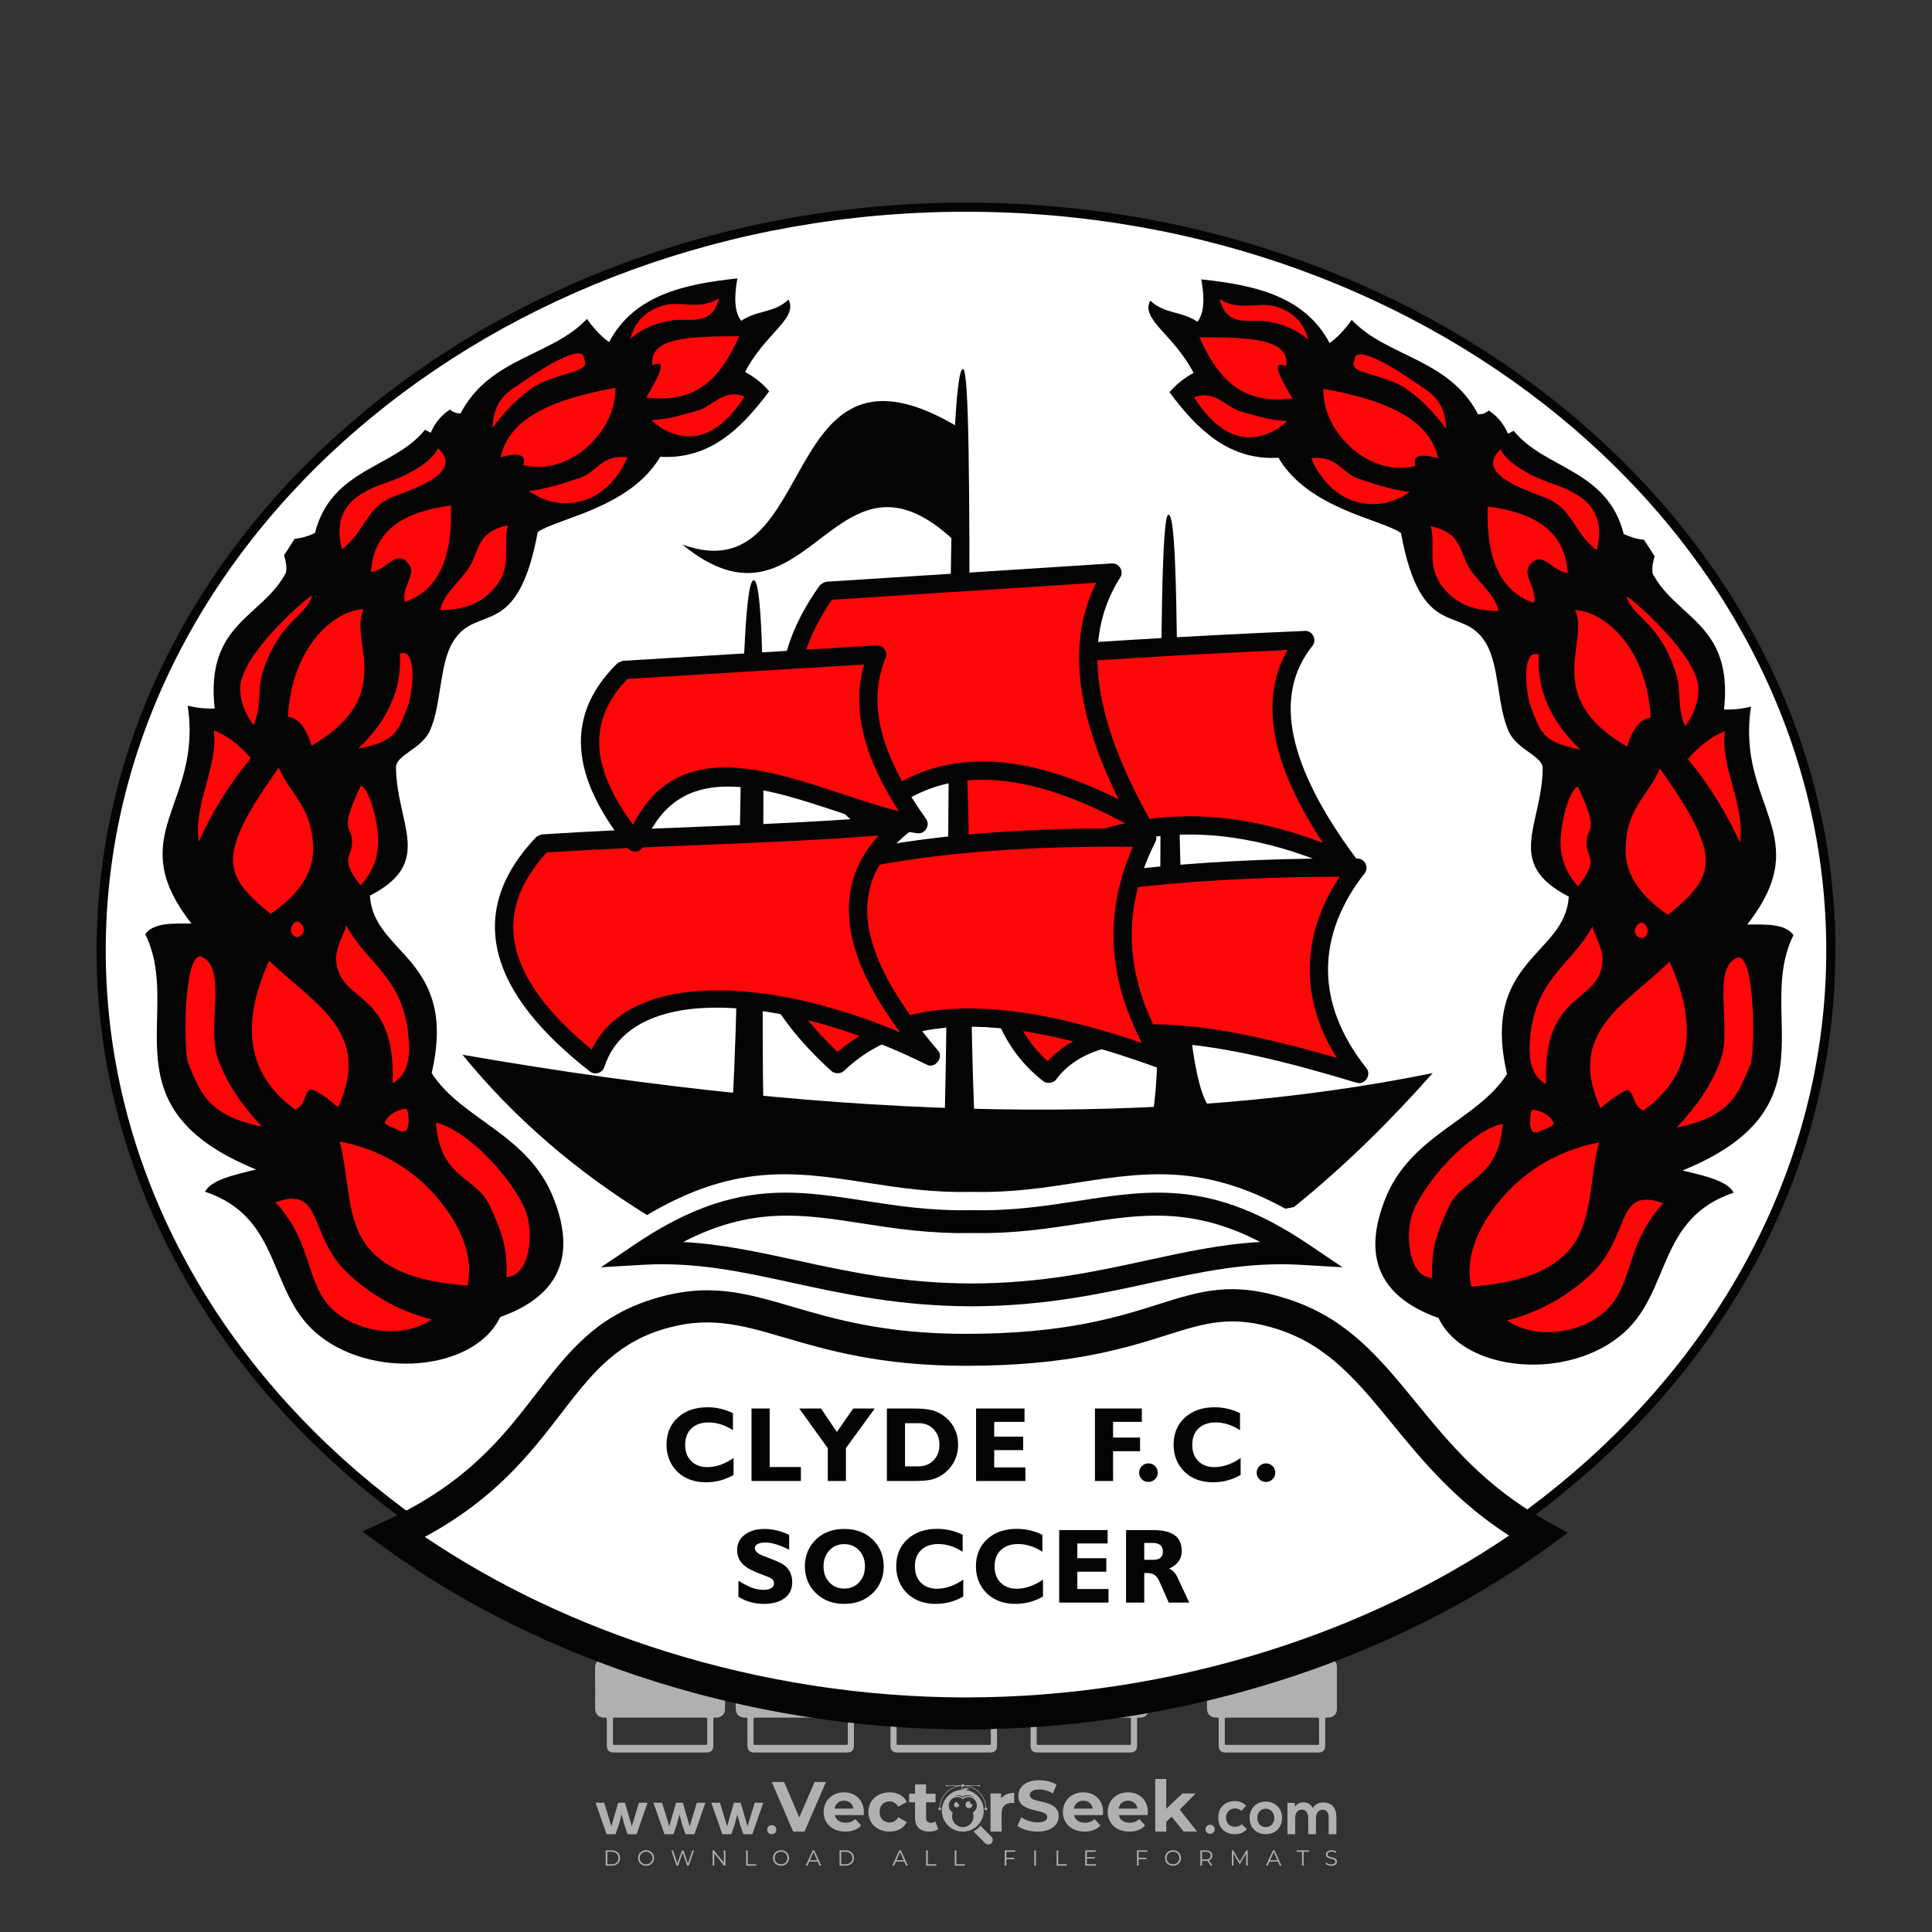 <?xml version="1.0" encoding="iso-8859-1"?>
<!-- Generator: Adobe Illustrator 27.0.0, SVG Export Plug-In . SVG Version: 6.00 Build 0)  -->
<svg version="1.1" id="Layer_1" xmlns="http://www.w3.org/2000/svg" xmlns:xlink="http://www.w3.org/1999/xlink" x="0px" y="0px"
	 viewBox="0 0 500 500" style="enable-background:new 0 0 500 500;" xml:space="preserve">
<rect x="0" y="0" width="500" height="500" fill="#333333" stroke="none"/>
<g id="watermark_1_">
	<g>
		<g id="watermark" style="opacity:0.61;">
			<g>
				<g>
					<g>
						<g>
							<polygon style="fill:#FFFFFF;" points="213.765,461.172 208.204,474.017 205.268,474.017 199.726,461.172 202.938,461.172 
								206.846,470.347 210.81,461.172 							"/>
						</g>
						<g>
							<path style="fill:#FFFFFF;" d="M223.507,469.741h-7.469c0.275,1.23,1.321,1.982,2.826,1.982c1.046,0,1.798-0.312,2.477-0.954
								l1.523,1.651c-0.917,1.046-2.294,1.597-4.074,1.597c-3.413,0-5.634-2.147-5.634-5.083c0-2.954,2.257-5.083,5.267-5.083
								c2.899,0,5.138,1.945,5.138,5.12C223.562,469.191,223.526,469.503,223.507,469.741 M216.002,468.071h4.863
								c-0.202-1.248-1.138-2.055-2.422-2.055C217.139,466.016,216.204,466.805,216.002,468.071"/>
						</g>
						<g>
							<path style="fill:#FFFFFF;" d="M224.735,468.934c0-2.973,2.294-5.083,5.505-5.083c2.074,0,3.707,0.899,4.423,2.514
								l-2.22,1.193c-0.532-0.936-1.321-1.358-2.221-1.358c-1.45,0-2.587,1.009-2.587,2.734c0,1.725,1.138,2.734,2.587,2.734
								c0.899,0,1.688-0.404,2.221-1.358l2.22,1.211c-0.716,1.578-2.349,2.495-4.423,2.495
								C227.029,474.017,224.735,471.907,224.735,468.934"/>
						</g>
						<g>
							<path style="fill:#FFFFFF;" d="M242.828,473.393c-0.587,0.422-1.45,0.624-2.331,0.624c-2.33,0-3.688-1.193-3.688-3.542
								v-4.055h-1.523v-2.202h1.523v-2.404h2.863v2.404h2.459v2.202h-2.459v4.019c0,0.844,0.458,1.303,1.229,1.303
								c0.422,0,0.844-0.128,1.156-0.367L242.828,473.393z"/>
						</g>
					</g>
					<g>
						<path style="fill:#FFFFFF;" d="M262.474,463.997v2.643c-0.238-0.018-0.422-0.037-0.642-0.037
							c-1.578,0-2.624,0.862-2.624,2.753v4.661h-2.863v-9.873h2.734v1.303C259.776,464.493,260.951,463.997,262.474,463.997"/>
					</g>
					<g>
						<path style="fill:#FFFFFF;" d="M263.299,472.53l1.009-2.239c1.083,0.789,2.697,1.339,4.239,1.339
							c1.762,0,2.477-0.587,2.477-1.376c0-2.404-7.469-0.752-7.469-5.524c0-2.184,1.762-4,5.413-4c1.615,0,3.267,0.385,4.459,1.138
							l-0.918,2.257c-1.193-0.679-2.422-1.009-3.56-1.009c-1.761,0-2.44,0.66-2.44,1.468c0,2.367,7.468,0.734,7.468,5.45
							c0,2.147-1.78,3.982-5.45,3.982C266.492,474.017,264.437,473.411,263.299,472.53"/>
					</g>
					<g>
						<path style="fill:#FFFFFF;" d="M285.428,469.741h-7.469c0.275,1.23,1.321,1.982,2.826,1.982c1.046,0,1.798-0.312,2.477-0.954
							l1.523,1.651c-0.918,1.046-2.294,1.597-4.074,1.597c-3.413,0-5.634-2.147-5.634-5.083c0-2.954,2.257-5.083,5.267-5.083
							c2.9,0,5.138,1.945,5.138,5.12C285.484,469.191,285.447,469.503,285.428,469.741 M277.923,468.071h4.863
							c-0.202-1.248-1.138-2.055-2.422-2.055C279.061,466.016,278.125,466.805,277.923,468.071"/>
					</g>
					<g>
						<path style="fill:#FFFFFF;" d="M297.007,469.741h-7.469c0.275,1.23,1.321,1.982,2.826,1.982c1.046,0,1.798-0.312,2.477-0.954
							l1.523,1.651c-0.918,1.046-2.294,1.597-4.074,1.597c-3.413,0-5.634-2.147-5.634-5.083c0-2.954,2.257-5.083,5.267-5.083
							c2.899,0,5.138,1.945,5.138,5.12C297.062,469.191,297.025,469.503,297.007,469.741 M289.501,468.071h4.863
							c-0.202-1.248-1.138-2.055-2.422-2.055C290.639,466.016,289.703,466.805,289.501,468.071"/>
					</g>
					<g>
						<polygon style="fill:#FFFFFF;" points="303.208,470.145 301.831,471.503 301.831,474.017 298.969,474.017 298.969,460.401 
							301.831,460.401 301.831,468.108 306.016,464.144 309.429,464.144 305.318,468.328 309.796,474.017 306.327,474.017 						"/>
					</g>
					<g>
						<path style="fill:#FFFFFF;" d="M256.601,475.359L256.601,475.359l-2.86-2.86c-0.435,0.508-0.953,0.943-1.534,1.284
							c-0.092,0.069-0.186,0.136-0.283,0.199l3.027,3.027c0.456,0.456,1.195,0.456,1.65,0
							C257.057,476.554,257.057,475.815,256.601,475.359"/>
					</g>
					<g>
						<path style="fill:#FFFFFF;" d="M249.984,463.244c0.221-0.173,0.495-0.281,0.797-0.281c0.042,0,0.083,0.002,0.124,0.006
							c-0.214-0.156-0.478-0.249-0.764-0.249c-0.395,0-0.744,0.18-0.981,0.458c-0.051,0-0.1,0.006-0.151,0.008
							c0.039-0.077,0.064-0.162,0.064-0.255c0-0.234-0.143-0.434-0.346-0.519c0.087,0.126,0.138,0.279,0.138,0.445
							c0,0.122-0.031,0.237-0.081,0.341c-2.811,0.201-5.03,2.539-5.03,5.4c0,2.993,2.426,5.42,5.42,5.42
							c2.993,0,5.42-2.426,5.42-5.42C254.595,465.879,252.593,463.635,249.984,463.244 M247.983,464.656
							c0.435,0,0.844,0.112,1.199,0.309c0.374-0.245,0.82-0.387,1.299-0.387c0.711,0,1.348,0.312,1.784,0.806
							c-0.435-0.379-1.004-0.61-1.627-0.61c-0.449,0-0.87,0.12-1.234,0.329c-0.079,0.046-0.156,0.096-0.229,0.15
							c-0.065-0.048-0.133-0.093-0.204-0.134c-0.369-0.219-0.8-0.344-1.26-0.344c-0.3,0-0.588,0.054-0.854,0.152
							C247.196,464.754,247.578,464.656,247.983,464.656 M251.772,469.098c0.115,0.305,0.181,0.634,0.181,0.979
							c0,1.534-1.244,2.777-2.778,2.777c-1.534,0-2.777-1.243-2.777-2.777c0-0.345,0.066-0.674,0.181-0.979
							c-0.62-0.382-1.035-1.064-1.035-1.846c0-1.197,0.971-2.168,2.168-2.168c0.565,0,1.078,0.218,1.463,0.572
							c0.386-0.354,0.899-0.572,1.464-0.572c1.197,0,2.168,0.971,2.168,2.168C252.807,468.034,252.392,468.716,251.772,469.098"/>
					</g>
					<g>
						<path style="fill:#FFFFFF;" d="M251.666,467.061c0,0.497-0.404,0.901-0.901,0.901c-0.497,0-0.901-0.404-0.901-0.901
							s0.404-0.901,0.901-0.901c0.101,0,0.197,0.017,0.287,0.047c-0.03,0.062-0.045,0.132-0.045,0.204
							c0,0.273,0.221,0.494,0.494,0.494c0.05,0,0.099-0.008,0.146-0.022C251.66,466.941,251.666,467,251.666,467.061"/>
					</g>
					<g>
						<path style="fill:#FFFFFF;" d="M248.255,467.061c0,0.376-0.305,0.681-0.681,0.681c-0.376,0-0.681-0.305-0.681-0.681
							s0.305-0.681,0.681-0.681c0.076,0,0.149,0.013,0.217,0.035c-0.023,0.047-0.034,0.1-0.034,0.155
							c0,0.206,0.167,0.374,0.374,0.374c0.038,0,0.075-0.006,0.11-0.017C248.25,466.97,248.255,467.015,248.255,467.061"/>
					</g>
					<g>
						<g>
							<g>
								<rect x="242.908" y="467.83" style="fill:#FFFFFF;" width="0.616" height="0.616"/>
							</g>
							<g>
								<rect x="254.827" y="467.83" style="fill:#FFFFFF;" width="0.616" height="0.616"/>
							</g>
							<g>
								<path style="fill:#FFFFFF;" d="M255.205,468.082h-0.14c0-3.248-2.642-5.89-5.89-5.89c-3.248,0-5.89,2.642-5.89,5.89h-0.14
									c0-1.611,0.627-3.125,1.766-4.264c1.139-1.139,2.653-1.766,4.264-1.766c1.611,0,3.125,0.627,4.264,1.766
									C254.578,464.957,255.205,466.471,255.205,468.082"/>
							</g>
						</g>
						<g>
							<rect x="248.868" y="461.814" style="fill:#FFFFFF;" width="0.616" height="0.616"/>
						</g>
						<g>
							<rect x="244.95" y="462.052" style="fill:#FFFFFF;" width="8.45" height="0.14"/>
						</g>
						<g>
							<path style="fill:#FFFFFF;" d="M245.174,462.15c0,0.108-0.088,0.196-0.196,0.196c-0.108,0-0.196-0.088-0.196-0.196
								c0-0.108,0.088-0.196,0.196-0.196C245.086,461.954,245.174,462.042,245.174,462.15"/>
						</g>
						<g>
							<path style="fill:#FFFFFF;" d="M253.596,462.15c0,0.108-0.088,0.196-0.196,0.196c-0.108,0-0.196-0.088-0.196-0.196
								c0-0.108,0.088-0.196,0.196-0.196C253.509,461.954,253.596,462.042,253.596,462.15"/>
						</g>
					</g>
				</g>
				<g>
					<path style="fill:#FFFFFF;" d="M314.356,473.409c0,1.559-2.364,1.559-2.364,0C311.993,471.851,314.356,471.851,314.356,473.409
						z"/>
				</g>
				<g>
					<g>
						<g>
							<path style="fill:#FFFFFF;" d="M161.739,466.549l1.772,6.088l1.855-6.088h2.215l-2.823,8.14h-2.33l-0.837-2.396l-0.722-2.708
								l-0.722,2.708l-0.837,2.396h-2.33l-2.839-8.14h2.231l1.855,6.088l1.756-6.088H161.739z"/>
						</g>
						<g>
							<path style="fill:#FFFFFF;" d="M176.713,466.549l1.772,6.088l1.855-6.088h2.215l-2.823,8.14h-2.33l-0.837-2.396l-0.722-2.708
								l-0.722,2.708l-0.837,2.396h-2.33l-2.839-8.14h2.231l1.855,6.088l1.756-6.088H176.713z"/>
						</g>
						<g>
							<path style="fill:#FFFFFF;" d="M191.687,466.549l1.772,6.088l1.855-6.088h2.215l-2.823,8.14h-2.33l-0.837-2.396l-0.722-2.708
								l-0.722,2.708l-0.837,2.396h-2.33l-2.839-8.14h2.231l1.855,6.088l1.756-6.088H191.687z"/>
						</g>
					</g>
					<g>
						<path style="fill:#FFFFFF;" d="M200.908,473.52c0,1.559-2.364,1.559-2.364,0C198.545,471.962,200.908,471.962,200.908,473.52z
							"/>
					</g>
					<g>
						<path style="fill:#FFFFFF;" d="M322.71,473.409c-0.935,0.919-1.919,1.28-3.117,1.28c-2.346,0-4.3-1.411-4.3-4.282
							s1.953-4.284,4.3-4.284c1.149,0,2.035,0.329,2.921,1.199l-1.264,1.329c-0.476-0.428-1.066-0.64-1.623-0.64
							c-1.346,0-2.33,0.985-2.33,2.396c0,1.542,1.05,2.362,2.297,2.362c0.64,0,1.28-0.18,1.772-0.672L322.71,473.409z"/>
					</g>
					<g>
						<path style="fill:#FFFFFF;" d="M331.805,470.472c0,2.33-1.591,4.217-4.217,4.217c-2.626,0-4.201-1.887-4.201-4.217
							c0-2.314,1.609-4.217,4.185-4.217C330.149,466.255,331.805,468.158,331.805,470.472z M325.389,470.472
							c0,1.231,0.739,2.38,2.199,2.38c1.46,0,2.199-1.149,2.199-2.38c0-1.215-0.854-2.396-2.199-2.396
							C326.144,468.077,325.389,469.258,325.389,470.472z"/>
					</g>
					<g>
						<path style="fill:#FFFFFF;" d="M338.572,474.689v-4.332c0-1.068-0.559-2.035-1.658-2.035c-1.082,0-1.722,0.967-1.722,2.035
							v4.332h-2.003v-8.107h1.855l0.148,0.985c0.426-0.82,1.362-1.116,2.133-1.116c0.969,0,1.937,0.394,2.396,1.51
							c0.723-1.149,1.658-1.478,2.708-1.478c2.297,0,3.43,1.412,3.43,3.84v4.365h-2.003v-4.365c0-1.066-0.442-1.97-1.526-1.97
							c-1.082,0-1.756,0.935-1.756,2.003v4.332H338.572z"/>
					</g>
				</g>
			</g>
		</g>
		<g style="opacity:0.61;">
			<g>
				<g>
					<path style="fill:#FFFFFF;" d="M345.988,431.299c-0.006-1.224-0.959-2.121-2.189-2.14c-0.924-0.014-0.832,0.12-0.834-0.867
						c-0.003-1.097-0.007-2.194,0.003-3.292c0.003-0.379-0.112-0.691-0.362-0.976c-2.342-2.668-4.678-5.342-7.019-8.011
						c-0.12-0.137-0.275-0.244-0.414-0.366c-6.214,0-12.427,0-18.641,0c-0.794,0.293-1.14,0.868-1.138,1.709
						c0.01,3.748,0.004,7.496,0.004,11.243c0,0.556-0.003,0.589-0.55,0.551c-1.497-0.102-2.516,0.986-2.497,2.492
						c0.044,3.476,0.013,6.953,0.014,10.429c0.001,1.58,0.867,2.443,2.45,2.449c0.582,0.002,0.582,0.002,0.582,0.6
						c0,2.219-0.001,4.438,0.001,6.657c0.001,1.192,0.58,1.771,1.768,1.771c8.013,0.001,16.027,0.001,24.04,0
						c1.168,0,1.755-0.583,1.757-1.745c0.002-2.256,0-4.512,0.001-6.768c0-0.512,0.002-0.511,0.52-0.515
						c0.271-0.002,0.541,0.008,0.809-0.058c0.996-0.246,1.69-1.044,1.694-2.069C346.003,438.696,346.005,434.997,345.988,431.299z
						 M317.537,417.162c5.337,0,10.674,0,16.01,0c0.548,0,0.554,0.007,0.554,0.561c0.001,2.243-0.001,4.486,0.001,6.73
						c0.001,0.811,0.249,1.059,1.06,1.059c1.91,0.001,3.821,0,5.731,0.001c0.458,0,0.479,0.021,0.481,0.483
						c0.003,0.887,0.002,1.775,0,2.662c-0.001,0.477-0.024,0.498-0.504,0.499c-3.895,0.001-7.79,0-11.684,0
						c-3.882,0-7.765,0-11.647,0c-0.55,0-0.552-0.001-0.552-0.561c-0.001-3.624-0.001-7.247,0-10.871
						C316.987,417.166,316.991,417.162,317.537,417.162z M340.822,451.579c-3.883,0.001-7.766,0-11.65,0c-3.871,0-7.742,0-11.613,0
						c-0.572,0-0.574-0.002-0.574-0.579c-0.001-1.997-0.001-3.994,0.001-5.991c0-0.464,0.023-0.486,0.478-0.487
						c7.803-0.001,15.607-0.001,23.41,0c0.478,0,0.499,0.02,0.499,0.503c0.002,1.997,0.001,3.994,0,5.991
						C341.375,451.574,341.37,451.579,340.822,451.579z"/>
				</g>
				<g>
					<g>
						<rect x="327.418" y="417.053" style="fill:#FFFFFF;" width="1.757" height="1.054"/>
					</g>
					<g>
						<rect x="325.662" y="418.107" style="fill:#FFFFFF;" width="1.757" height="1.054"/>
					</g>
					<g>
						<rect x="327.418" y="419.161" style="fill:#FFFFFF;" width="1.757" height="1.054"/>
					</g>
					<g>
						<rect x="325.662" y="420.215" style="fill:#FFFFFF;" width="1.757" height="1.054"/>
					</g>
					<g>
						<rect x="327.418" y="421.269" style="fill:#FFFFFF;" width="1.757" height="1.054"/>
					</g>
					<g>
						<rect x="325.662" y="422.323" style="fill:#FFFFFF;" width="1.757" height="1.054"/>
					</g>
					<g>
						<rect x="327.418" y="423.378" style="fill:#FFFFFF;" width="1.757" height="1.054"/>
					</g>
					<g>
						<rect x="325.662" y="424.432" style="fill:#FFFFFF;" width="1.757" height="1.054"/>
					</g>
					<g>
						<rect x="327.418" y="425.486" style="fill:#FFFFFF;" width="1.757" height="1.054"/>
					</g>
					<g>
						<rect x="325.662" y="426.54" style="fill:#FFFFFF;" width="1.757" height="1.054"/>
					</g>
					<g>
						<rect x="327.418" y="427.594" style="fill:#FFFFFF;" width="1.757" height="1.054"/>
					</g>
					<g>
						<rect x="325.662" y="428.648" style="fill:#FFFFFF;" width="1.757" height="1.054"/>
					</g>
				</g>
			</g>
			<g>
				<path style="fill:#FFFFFF;" d="M187.637,431.299c-0.006-1.224-0.959-2.121-2.189-2.14c-0.924-0.014-0.832,0.12-0.834-0.867
					c-0.003-1.097-0.007-2.194,0.003-3.292c0.003-0.379-0.112-0.691-0.362-0.976c-2.342-2.668-4.678-5.342-7.019-8.011
					c-0.12-0.137-0.275-0.244-0.414-0.366c-6.214,0-12.427,0-18.641,0c-0.794,0.293-1.14,0.868-1.138,1.709
					c0.01,3.748,0.004,7.496,0.004,11.243c0,0.556-0.003,0.589-0.55,0.551c-1.497-0.102-2.516,0.986-2.497,2.492
					c0.044,3.476,0.013,6.953,0.014,10.429c0.001,1.58,0.867,2.443,2.45,2.449c0.582,0.002,0.582,0.002,0.582,0.6
					c0,2.219-0.001,4.438,0.001,6.657c0.001,1.192,0.58,1.771,1.768,1.771c8.013,0.001,16.027,0.001,24.04,0
					c1.168,0,1.755-0.583,1.757-1.745c0.002-2.256,0-4.512,0.001-6.768c0-0.512,0.002-0.511,0.52-0.515
					c0.271-0.002,0.541,0.008,0.809-0.058c0.996-0.246,1.69-1.044,1.694-2.069C187.652,438.696,187.655,434.997,187.637,431.299z
					 M159.187,417.162c5.337,0,10.674,0,16.01,0c0.548,0,0.554,0.007,0.554,0.561c0.001,2.243-0.001,4.486,0.001,6.73
					c0.001,0.811,0.249,1.059,1.06,1.059c1.91,0.001,3.821,0,5.731,0.001c0.458,0,0.479,0.021,0.481,0.483
					c0.003,0.887,0.002,1.775,0,2.662c-0.001,0.477-0.024,0.498-0.504,0.499c-3.895,0.001-7.79,0-11.684,0
					c-3.882,0-7.765,0-11.647,0c-0.55,0-0.552-0.001-0.552-0.561c-0.001-3.624-0.001-7.247,0-10.871
					C158.636,417.166,158.64,417.162,159.187,417.162z M182.472,451.579c-3.883,0.001-7.766,0-11.65,0c-3.871,0-7.742,0-11.613,0
					c-0.572,0-0.574-0.002-0.574-0.579c-0.001-1.997-0.001-3.994,0.001-5.991c0-0.464,0.023-0.486,0.478-0.487
					c7.803-0.001,15.607-0.001,23.41,0c0.478,0,0.499,0.02,0.499,0.503c0.002,1.997,0.001,3.994,0,5.991
					C183.024,451.574,183.019,451.579,182.472,451.579z"/>
			</g>
			<g>
				<path style="fill:#FFFFFF;" d="M159.779,440.669v-7.897h2.779c0.375,0,0.726,0.061,1.053,0.182
					c0.327,0.121,0.612,0.292,0.855,0.513c0.242,0.221,0.434,0.483,0.573,0.789c0.14,0.305,0.21,0.642,0.21,1.009
					c0,0.375-0.07,0.715-0.21,1.02c-0.14,0.305-0.331,0.568-0.573,0.789c-0.243,0.221-0.528,0.392-0.855,0.513
					c-0.327,0.121-0.678,0.182-1.053,0.182h-1.29v2.901H159.779z M162.58,436.356c0.39,0,0.684-0.111,0.882-0.331
					c0.199-0.22,0.298-0.474,0.298-0.761c0-0.14-0.024-0.276-0.072-0.408c-0.048-0.132-0.121-0.248-0.221-0.347
					c-0.099-0.099-0.223-0.178-0.37-0.237c-0.147-0.059-0.32-0.089-0.518-0.089h-1.312v2.173H162.58z"/>
				<path style="fill:#FFFFFF;" d="M166.308,432.771h1.731l3.177,5.294h0.088l-0.088-1.522v-3.772h1.478v7.897h-1.566l-3.353-5.592
					h-0.088l0.088,1.522v4.07h-1.467V432.771z"/>
				<path style="fill:#FFFFFF;" d="M177.922,436.334h3.872c0.022,0.089,0.04,0.195,0.055,0.32c0.014,0.125,0.022,0.25,0.022,0.375
					c0,0.507-0.077,0.985-0.231,1.434c-0.154,0.449-0.397,0.849-0.728,1.202c-0.353,0.375-0.776,0.666-1.268,0.871
					c-0.493,0.206-1.055,0.309-1.688,0.309c-0.574,0-1.114-0.103-1.622-0.309c-0.507-0.206-0.948-0.492-1.323-0.86
					c-0.375-0.367-0.673-0.803-0.894-1.307c-0.221-0.504-0.331-1.053-0.331-1.649c0-0.595,0.11-1.145,0.331-1.649
					c0.221-0.504,0.518-0.939,0.894-1.307c0.375-0.367,0.816-0.654,1.323-0.86c0.507-0.206,1.048-0.309,1.622-0.309
					c0.64,0,1.211,0.11,1.715,0.331c0.504,0.221,0.935,0.526,1.296,0.915l-1.025,1.004c-0.258-0.272-0.544-0.48-0.861-0.623
					c-0.316-0.143-0.695-0.215-1.136-0.215c-0.361,0-0.703,0.065-1.026,0.193c-0.324,0.129-0.607,0.311-0.85,0.546
					c-0.242,0.235-0.436,0.52-0.579,0.855c-0.143,0.335-0.215,0.708-0.215,1.119c0,0.412,0.072,0.785,0.215,1.12
					c0.143,0.335,0.338,0.62,0.584,0.855c0.246,0.235,0.531,0.418,0.855,0.546c0.323,0.129,0.669,0.193,1.037,0.193
					c0.419,0,0.773-0.061,1.064-0.182c0.29-0.121,0.538-0.278,0.744-0.469c0.148-0.132,0.275-0.3,0.381-0.502
					c0.106-0.202,0.189-0.428,0.248-0.678h-2.482V436.334z"/>
			</g>
			<g>
				<path style="fill:#FFFFFF;" d="M224.019,431.299c-0.006-1.224-0.959-2.121-2.189-2.14c-0.924-0.014-0.832,0.12-0.834-0.867
					c-0.003-1.097-0.007-2.194,0.003-3.292c0.003-0.379-0.112-0.691-0.362-0.976c-2.342-2.668-4.678-5.342-7.019-8.011
					c-0.12-0.137-0.275-0.244-0.414-0.366c-6.214,0-12.427,0-18.641,0c-0.794,0.293-1.14,0.868-1.138,1.709
					c0.01,3.748,0.004,7.496,0.004,11.243c0,0.556-0.003,0.589-0.55,0.551c-1.497-0.102-2.516,0.986-2.497,2.492
					c0.044,3.476,0.013,6.953,0.014,10.429c0.001,1.58,0.867,2.443,2.45,2.449c0.582,0.002,0.582,0.002,0.582,0.6
					c0,2.219-0.001,4.438,0.001,6.657c0.001,1.192,0.58,1.771,1.768,1.771c8.013,0.001,16.027,0.001,24.04,0
					c1.168,0,1.755-0.583,1.757-1.745c0.002-2.256,0-4.512,0.001-6.768c0-0.512,0.002-0.511,0.52-0.515
					c0.271-0.002,0.541,0.008,0.809-0.058c0.997-0.246,1.69-1.044,1.694-2.069C224.034,438.696,224.036,434.997,224.019,431.299z
					 M195.568,417.162c5.337,0,10.674,0,16.01,0c0.548,0,0.554,0.007,0.554,0.561c0.001,2.243-0.001,4.486,0.001,6.73
					c0.001,0.811,0.249,1.059,1.06,1.059c1.91,0.001,3.821,0,5.731,0.001c0.458,0,0.479,0.021,0.481,0.483
					c0.003,0.887,0.002,1.775,0,2.662c-0.001,0.477-0.024,0.498-0.504,0.499c-3.895,0.001-7.79,0-11.684,0
					c-3.882,0-7.765,0-11.647,0c-0.55,0-0.552-0.001-0.552-0.561c-0.001-3.624-0.001-7.247,0-10.871
					C195.018,417.166,195.022,417.162,195.568,417.162z M218.854,451.579c-3.883,0.001-7.766,0-11.65,0c-3.871,0-7.742,0-11.613,0
					c-0.572,0-0.574-0.002-0.574-0.579c-0.001-1.997-0.001-3.994,0.001-5.991c0-0.464,0.023-0.486,0.478-0.487
					c7.803-0.001,15.607-0.001,23.41,0c0.478,0,0.499,0.02,0.499,0.503c0.002,1.997,0.001,3.994,0,5.991
					C219.406,451.574,219.401,451.579,218.854,451.579z"/>
			</g>
			<g>
				<path style="fill:#FFFFFF;" d="M205.111,432.771h1.699l2.967,7.897h-1.644l-0.651-1.886h-3.044l-0.651,1.886h-1.643
					L205.111,432.771z M206.997,437.415l-0.706-1.974l-0.287-0.96h-0.088l-0.287,0.96l-0.706,1.974H206.997z"/>
				<path style="fill:#FFFFFF;" d="M211.331,434.536c-0.125,0-0.245-0.024-0.359-0.072c-0.114-0.048-0.213-0.114-0.298-0.199
					c-0.084-0.084-0.151-0.182-0.198-0.292c-0.048-0.11-0.072-0.232-0.072-0.364s0.024-0.254,0.072-0.364
					c0.048-0.11,0.114-0.208,0.198-0.292c0.084-0.084,0.184-0.151,0.298-0.198c0.114-0.048,0.233-0.072,0.359-0.072
					c0.257,0,0.478,0.09,0.662,0.27c0.184,0.181,0.276,0.399,0.276,0.656s-0.092,0.476-0.276,0.656
					C211.809,434.446,211.589,434.536,211.331,434.536z M210.615,440.669v-5.404h1.445v5.404H210.615z"/>
			</g>
			<g>
				<path style="fill:#FFFFFF;" d="M261.044,431.299c-0.006-1.224-0.959-2.121-2.189-2.14c-0.924-0.014-0.832,0.12-0.834-0.867
					c-0.003-1.097-0.007-2.194,0.003-3.292c0.003-0.379-0.112-0.691-0.362-0.976c-2.342-2.668-4.678-5.342-7.019-8.011
					c-0.12-0.137-0.275-0.244-0.414-0.366c-6.214,0-12.427,0-18.641,0c-0.794,0.293-1.14,0.868-1.138,1.709
					c0.01,3.748,0.004,7.496,0.004,11.243c0,0.556-0.003,0.589-0.55,0.551c-1.497-0.102-2.516,0.986-2.497,2.492
					c0.044,3.476,0.013,6.953,0.014,10.429c0.001,1.58,0.867,2.443,2.45,2.449c0.582,0.002,0.582,0.002,0.582,0.6
					c0,2.219-0.001,4.438,0.001,6.657c0.001,1.192,0.58,1.771,1.768,1.771c8.013,0.001,16.027,0.001,24.04,0
					c1.168,0,1.755-0.583,1.757-1.745c0.002-2.256,0-4.512,0.001-6.768c0-0.512,0.002-0.511,0.52-0.515
					c0.271-0.002,0.541,0.008,0.809-0.058c0.996-0.246,1.69-1.044,1.694-2.069C261.059,438.696,261.061,434.997,261.044,431.299z
					 M232.593,417.162c5.337,0,10.674,0,16.01,0c0.548,0,0.554,0.007,0.554,0.561c0.001,2.243-0.001,4.486,0.001,6.73
					c0.001,0.811,0.249,1.059,1.06,1.059c1.91,0.001,3.821,0,5.731,0.001c0.458,0,0.479,0.021,0.481,0.483
					c0.003,0.887,0.002,1.775,0,2.662c-0.001,0.477-0.024,0.498-0.504,0.499c-3.895,0.001-7.79,0-11.684,0
					c-3.882,0-7.765,0-11.647,0c-0.55,0-0.552-0.001-0.552-0.561c-0.001-3.624-0.001-7.247,0-10.871
					C232.042,417.166,232.047,417.162,232.593,417.162z M255.878,451.579c-3.883,0.001-7.766,0-11.65,0c-3.871,0-7.742,0-11.613,0
					c-0.572,0-0.574-0.002-0.574-0.579c-0.001-1.997-0.001-3.994,0.001-5.991c0-0.464,0.023-0.486,0.478-0.487
					c7.803-0.001,15.607-0.001,23.41,0c0.478,0,0.499,0.02,0.499,0.503c0.002,1.997,0.001,3.994,0,5.991
					C256.431,451.574,256.426,451.579,255.878,451.579z"/>
			</g>
			<g>
				<path style="fill:#FFFFFF;" d="M236.361,440.845c-0.338,0-0.662-0.048-0.971-0.143c-0.309-0.095-0.592-0.239-0.849-0.43
					c-0.257-0.191-0.481-0.425-0.673-0.7c-0.191-0.276-0.342-0.597-0.452-0.965l1.401-0.551c0.103,0.397,0.283,0.726,0.54,0.987
					c0.257,0.261,0.596,0.392,1.015,0.392c0.154,0,0.303-0.02,0.447-0.061c0.143-0.04,0.272-0.099,0.386-0.176
					s0.204-0.175,0.27-0.292c0.066-0.118,0.099-0.254,0.099-0.408c0-0.147-0.026-0.279-0.077-0.397
					c-0.051-0.117-0.138-0.227-0.259-0.331c-0.121-0.103-0.28-0.202-0.475-0.298c-0.195-0.095-0.435-0.195-0.722-0.298l-0.485-0.176
					c-0.213-0.073-0.429-0.173-0.645-0.298c-0.217-0.125-0.413-0.276-0.59-0.452c-0.177-0.176-0.322-0.384-0.436-0.623
					c-0.114-0.239-0.171-0.509-0.171-0.81c0-0.309,0.06-0.597,0.182-0.866c0.121-0.268,0.294-0.503,0.518-0.706
					c0.224-0.202,0.492-0.36,0.805-0.474s0.66-0.171,1.042-0.171c0.397,0,0.74,0.053,1.031,0.16
					c0.291,0.107,0.537,0.243,0.739,0.408c0.202,0.165,0.366,0.348,0.491,0.546c0.125,0.199,0.217,0.386,0.276,0.563l-1.312,0.551
					c-0.074-0.221-0.208-0.419-0.402-0.596c-0.195-0.176-0.462-0.265-0.8-0.265c-0.324,0-0.592,0.075-0.805,0.226
					c-0.213,0.151-0.32,0.348-0.32,0.59c0,0.235,0.103,0.436,0.309,0.601c0.206,0.165,0.533,0.325,0.982,0.48l0.497,0.165
					c0.316,0.111,0.605,0.237,0.866,0.381c0.261,0.143,0.485,0.314,0.673,0.513c0.187,0.199,0.331,0.425,0.43,0.678
					c0.1,0.254,0.149,0.546,0.149,0.877c0,0.412-0.083,0.767-0.248,1.064c-0.165,0.298-0.377,0.542-0.634,0.734
					c-0.258,0.191-0.548,0.335-0.872,0.43C236.986,440.797,236.67,440.845,236.361,440.845z"/>
				<path style="fill:#FFFFFF;" d="M239.516,432.771h1.61l1.633,4.754l0.287,1.015h0.088l0.309-1.015l1.699-4.754h1.61l-2.879,7.897
					h-1.566L239.516,432.771z"/>
				<path style="fill:#FFFFFF;" d="M251.097,436.334h3.871c0.022,0.089,0.04,0.195,0.055,0.32c0.015,0.125,0.023,0.25,0.023,0.375
					c0,0.507-0.078,0.985-0.232,1.434c-0.154,0.449-0.397,0.849-0.728,1.202c-0.353,0.375-0.775,0.666-1.268,0.871
					c-0.493,0.206-1.055,0.309-1.688,0.309c-0.574,0-1.114-0.103-1.621-0.309c-0.507-0.206-0.949-0.492-1.324-0.86
					c-0.375-0.367-0.673-0.803-0.894-1.307c-0.22-0.504-0.331-1.053-0.331-1.649c0-0.595,0.11-1.145,0.331-1.649
					c0.221-0.504,0.518-0.939,0.894-1.307c0.375-0.367,0.816-0.654,1.324-0.86c0.507-0.206,1.047-0.309,1.621-0.309
					c0.64,0,1.211,0.11,1.715,0.331c0.504,0.221,0.936,0.526,1.296,0.915l-1.026,1.004c-0.257-0.272-0.544-0.48-0.861-0.623
					c-0.316-0.143-0.694-0.215-1.136-0.215c-0.36,0-0.702,0.065-1.026,0.193c-0.323,0.129-0.607,0.311-0.849,0.546
					c-0.243,0.235-0.436,0.52-0.579,0.855c-0.143,0.335-0.215,0.708-0.215,1.119c0,0.412,0.072,0.785,0.215,1.12
					c0.143,0.335,0.338,0.62,0.585,0.855c0.246,0.235,0.531,0.418,0.854,0.546c0.324,0.129,0.669,0.193,1.037,0.193
					c0.419,0,0.774-0.061,1.064-0.182c0.29-0.121,0.539-0.278,0.745-0.469c0.147-0.132,0.274-0.3,0.38-0.502
					c0.107-0.202,0.189-0.428,0.248-0.678h-2.482V436.334z"/>
			</g>
			<g>
				<path style="fill:#FFFFFF;" d="M297.3,431.299c-0.006-1.224-0.959-2.121-2.189-2.14c-0.924-0.014-0.832,0.12-0.834-0.867
					c-0.003-1.097-0.007-2.194,0.003-3.292c0.003-0.379-0.112-0.691-0.362-0.976c-2.342-2.668-4.678-5.342-7.019-8.011
					c-0.12-0.137-0.275-0.244-0.414-0.366c-6.214,0-12.427,0-18.641,0c-0.794,0.293-1.14,0.868-1.138,1.709
					c0.01,3.748,0.004,7.496,0.004,11.243c0,0.556-0.003,0.589-0.55,0.551c-1.497-0.102-2.516,0.986-2.497,2.492
					c0.044,3.476,0.013,6.953,0.014,10.429c0.001,1.58,0.867,2.443,2.45,2.449c0.582,0.002,0.582,0.002,0.582,0.6
					c0,2.219-0.001,4.438,0.001,6.657c0.001,1.192,0.58,1.771,1.768,1.771c8.013,0.001,16.027,0.001,24.04,0
					c1.168,0,1.755-0.583,1.757-1.745c0.002-2.256,0-4.512,0.001-6.768c0-0.512,0.002-0.511,0.52-0.515
					c0.271-0.002,0.541,0.008,0.809-0.058c0.996-0.246,1.69-1.044,1.694-2.069C297.315,438.696,297.318,434.997,297.3,431.299z
					 M268.85,417.162c5.337,0,10.674,0,16.01,0c0.548,0,0.554,0.007,0.554,0.561c0.001,2.243-0.001,4.486,0.001,6.73
					c0.001,0.811,0.249,1.059,1.06,1.059c1.91,0.001,3.821,0,5.731,0.001c0.458,0,0.479,0.021,0.481,0.483
					c0.003,0.887,0.002,1.775,0,2.662c-0.001,0.477-0.024,0.498-0.504,0.499c-3.895,0.001-7.79,0-11.684,0
					c-3.882,0-7.765,0-11.647,0c-0.55,0-0.552-0.001-0.552-0.561c-0.001-3.624-0.001-7.247,0-10.871
					C268.299,417.166,268.303,417.162,268.85,417.162z M292.135,451.579c-3.883,0.001-7.766,0-11.65,0c-3.871,0-7.742,0-11.613,0
					c-0.572,0-0.574-0.002-0.574-0.579c-0.001-1.997-0.001-3.994,0.001-5.991c0-0.464,0.023-0.486,0.478-0.487
					c7.803-0.001,15.607-0.001,23.41,0c0.478,0,0.499,0.02,0.499,0.503c0.001,1.997,0.001,3.994,0,5.991
					C292.687,451.574,292.682,451.579,292.135,451.579z"/>
			</g>
			<g>
				<path style="fill:#FFFFFF;" d="M272.966,434.183v1.831h3.165v1.412h-3.165v1.831h3.518v1.412h-5.007v-7.897h5.007v1.412H272.966
					z"/>
				<path style="fill:#FFFFFF;" d="M277.852,440.669v-7.897h2.779c0.375,0,0.726,0.061,1.053,0.182
					c0.327,0.121,0.612,0.292,0.855,0.513c0.243,0.221,0.434,0.483,0.574,0.789c0.14,0.305,0.209,0.642,0.209,1.009
					c0,0.375-0.07,0.715-0.209,1.02c-0.14,0.305-0.331,0.568-0.574,0.789c-0.243,0.221-0.528,0.392-0.855,0.513
					c-0.327,0.121-0.678,0.182-1.053,0.182h-1.29v2.901H277.852z M280.653,436.356c0.389,0,0.684-0.111,0.882-0.331
					c0.199-0.22,0.298-0.474,0.298-0.761c0-0.14-0.024-0.276-0.072-0.408c-0.048-0.132-0.121-0.248-0.221-0.347
					c-0.099-0.099-0.222-0.178-0.37-0.237c-0.147-0.059-0.32-0.089-0.518-0.089h-1.312v2.173H280.653z"/>
				<path style="fill:#FFFFFF;" d="M286.797,440.845c-0.338,0-0.662-0.048-0.971-0.143c-0.309-0.095-0.592-0.239-0.849-0.43
					c-0.257-0.191-0.482-0.425-0.673-0.7c-0.191-0.276-0.342-0.597-0.452-0.965l1.401-0.551c0.103,0.397,0.283,0.726,0.541,0.987
					c0.257,0.261,0.595,0.392,1.015,0.392c0.154,0,0.303-0.02,0.447-0.061c0.143-0.04,0.272-0.099,0.386-0.176
					c0.114-0.077,0.204-0.175,0.27-0.292c0.066-0.118,0.1-0.254,0.1-0.408c0-0.147-0.026-0.279-0.077-0.397
					c-0.051-0.117-0.138-0.227-0.259-0.331c-0.121-0.103-0.279-0.202-0.474-0.298c-0.195-0.095-0.436-0.195-0.723-0.298
					l-0.485-0.176c-0.213-0.073-0.428-0.173-0.645-0.298c-0.217-0.125-0.414-0.276-0.59-0.452c-0.176-0.176-0.322-0.384-0.436-0.623
					c-0.114-0.239-0.171-0.509-0.171-0.81c0-0.309,0.061-0.597,0.182-0.866c0.121-0.268,0.294-0.503,0.518-0.706
					c0.224-0.202,0.493-0.36,0.805-0.474c0.312-0.114,0.66-0.171,1.042-0.171c0.397,0,0.741,0.053,1.031,0.16
					c0.29,0.107,0.537,0.243,0.739,0.408c0.202,0.165,0.365,0.348,0.491,0.546c0.125,0.199,0.217,0.386,0.276,0.563l-1.312,0.551
					c-0.074-0.221-0.208-0.419-0.403-0.596c-0.195-0.176-0.462-0.265-0.799-0.265c-0.324,0-0.592,0.075-0.805,0.226
					c-0.213,0.151-0.32,0.348-0.32,0.59c0,0.235,0.103,0.436,0.309,0.601c0.206,0.165,0.533,0.325,0.982,0.48l0.496,0.165
					c0.316,0.111,0.605,0.237,0.866,0.381c0.261,0.143,0.485,0.314,0.673,0.513c0.187,0.199,0.331,0.425,0.43,0.678
					c0.099,0.254,0.149,0.546,0.149,0.877c0,0.412-0.083,0.767-0.248,1.064c-0.165,0.298-0.377,0.542-0.634,0.734
					c-0.258,0.191-0.548,0.335-0.872,0.43C287.422,440.797,287.105,440.845,286.797,440.845z"/>
			</g>
			<g>
				<path style="fill:#FFFFFF;" d="M321.394,439.168l4.004-4.985h-3.827v-1.412h5.559v1.5l-3.96,4.985h4.004v1.412h-5.779V439.168z"
					/>
				<path style="fill:#FFFFFF;" d="M328.409,432.771h1.489v7.897h-1.489V432.771z"/>
				<path style="fill:#FFFFFF;" d="M331.486,440.669v-7.897h2.779c0.375,0,0.726,0.061,1.053,0.182
					c0.327,0.121,0.612,0.292,0.855,0.513s0.434,0.483,0.574,0.789c0.14,0.305,0.209,0.642,0.209,1.009
					c0,0.375-0.07,0.715-0.209,1.02c-0.14,0.305-0.331,0.568-0.574,0.789c-0.243,0.221-0.528,0.392-0.855,0.513
					c-0.327,0.121-0.678,0.182-1.053,0.182h-1.29v2.901H331.486z M334.288,436.356c0.389,0,0.684-0.111,0.882-0.331
					c0.199-0.22,0.298-0.474,0.298-0.761c0-0.14-0.024-0.276-0.072-0.408c-0.048-0.132-0.121-0.248-0.221-0.347
					c-0.099-0.099-0.222-0.178-0.37-0.237c-0.147-0.059-0.32-0.089-0.518-0.089h-1.312v2.173H334.288z"/>
			</g>
		</g>
		<g style="opacity:0.61;">
			<path style="fill:#FFFFFF;" d="M300.133,433.27h9.067v2.242h-9.067V433.27z M300.133,437.136h9.067v2.243h-9.067V437.136z"/>
		</g>
	</g>
	<g style="opacity:0.61;">
		<path style="fill:#FFFFFF;" d="M156.756,478.878h1.607c1.263,0,2.114,0.812,2.114,1.974c0,1.161-0.851,1.973-2.114,1.973h-1.607
			V478.878z M158.34,482.464c1.049,0,1.725-0.665,1.725-1.612c0-0.947-0.677-1.613-1.725-1.613h-1.167v3.225H158.34z"/>
		<path style="fill:#FFFFFF;" d="M165.139,480.851c0-1.15,0.879-2.007,2.075-2.007c1.184,0,2.069,0.851,2.069,2.007
			c0,1.156-0.885,2.007-2.069,2.007C166.019,482.858,165.139,482.002,165.139,480.851z M168.866,480.851
			c0-0.942-0.705-1.635-1.652-1.635c-0.953,0-1.663,0.693-1.663,1.635c0,0.941,0.71,1.635,1.663,1.635
			C168.162,482.486,168.866,481.793,168.866,480.851z"/>
		<path style="fill:#FFFFFF;" d="M179.596,478.878l-1.331,3.947h-0.44l-1.156-3.366l-1.161,3.366h-0.434l-1.331-3.947h0.429
			l1.139,3.394l1.178-3.394h0.389l1.161,3.411l1.156-3.411H179.596z"/>
		<path style="fill:#FFFFFF;" d="M187.731,478.878v3.947h-0.344l-2.537-3.202v3.202h-0.417v-3.947h0.344l2.543,3.203v-3.203H187.731
			z"/>
		<path style="fill:#FFFFFF;" d="M193.093,478.878h0.417v3.586h2.21v0.361h-2.627V478.878z"/>
		<path style="fill:#FFFFFF;" d="M200.061,480.851c0-1.15,0.879-2.007,2.075-2.007c1.184,0,2.069,0.851,2.069,2.007
			c0,1.156-0.885,2.007-2.069,2.007C200.941,482.858,200.061,482.002,200.061,480.851z M203.788,480.851
			c0-0.942-0.705-1.635-1.652-1.635c-0.953,0-1.663,0.693-1.663,1.635c0,0.941,0.71,1.635,1.663,1.635
			C203.083,482.486,203.788,481.793,203.788,480.851z"/>
		<path style="fill:#FFFFFF;" d="M211.636,481.77h-2.199l-0.474,1.054h-0.434l1.804-3.947h0.412l1.804,3.947h-0.44L211.636,481.77z
			 M211.484,481.432l-0.947-2.12l-0.947,2.12H211.484z"/>
		<path style="fill:#FFFFFF;" d="M217.28,478.878h1.607c1.263,0,2.114,0.812,2.114,1.974c0,1.161-0.851,1.973-2.114,1.973h-1.607
			V478.878z M218.864,482.464c1.049,0,1.725-0.665,1.725-1.612c0-0.947-0.677-1.613-1.725-1.613h-1.167v3.225H218.864z"/>
		<path style="fill:#FFFFFF;" d="M234.041,481.77h-2.199l-0.474,1.054h-0.434l1.804-3.947h0.412l1.804,3.947h-0.44L234.041,481.77z
			 M233.889,481.432l-0.947-2.12l-0.947,2.12H233.889z"/>
		<path style="fill:#FFFFFF;" d="M239.685,478.878h0.417v3.586h2.21v0.361h-2.627V478.878z"/>
		<path style="fill:#FFFFFF;" d="M247.082,478.878h0.417v3.586h2.21v0.361h-2.627V478.878z"/>
		<path style="fill:#FFFFFF;" d="M260.449,479.239v1.551h2.041v0.361h-2.041v1.675h-0.417v-3.947h2.706v0.361H260.449z"/>
		<path style="fill:#FFFFFF;" d="M267.678,478.878h0.417v3.947h-0.417V478.878z"/>
		<path style="fill:#FFFFFF;" d="M273.456,478.878h0.417v3.586h2.21v0.361h-2.627V478.878z"/>
		<path style="fill:#FFFFFF;" d="M283.644,482.464v0.361h-2.791v-3.947h2.706v0.361h-2.289v1.404h2.041v0.355h-2.041v1.466H283.644z
			"/>
		<path style="fill:#FFFFFF;" d="M294.672,479.239v1.551h2.041v0.361h-2.041v1.675h-0.417v-3.947h2.706v0.361H294.672z"/>
		<path style="fill:#FFFFFF;" d="M301.5,480.851c0-1.15,0.879-2.007,2.075-2.007c1.184,0,2.069,0.851,2.069,2.007
			c0,1.156-0.885,2.007-2.069,2.007C302.379,482.858,301.5,482.002,301.5,480.851z M305.226,480.851
			c0-0.942-0.705-1.635-1.652-1.635c-0.953,0-1.663,0.693-1.663,1.635c0,0.941,0.71,1.635,1.663,1.635
			C304.522,482.486,305.226,481.793,305.226,480.851z"/>
		<path style="fill:#FFFFFF;" d="M313.351,482.825l-0.902-1.269c-0.102,0.011-0.203,0.017-0.316,0.017h-1.06v1.252h-0.417v-3.947
			h1.477c1.004,0,1.613,0.507,1.613,1.353c0,0.62-0.327,1.054-0.902,1.24l0.964,1.353H313.351z M313.328,480.231
			c0-0.632-0.417-0.992-1.207-0.992h-1.048v1.979h1.048C312.911,481.218,313.328,480.851,313.328,480.231z"/>
		<path style="fill:#FFFFFF;" d="M322.907,478.878v3.947h-0.4v-3.158l-1.551,2.656h-0.197l-1.551-2.639v3.14h-0.4v-3.947h0.344
			l1.714,2.926l1.697-2.926H322.907z"/>
		<path style="fill:#FFFFFF;" d="M330.744,481.77h-2.199l-0.473,1.054h-0.434l1.804-3.947h0.411l1.804,3.947h-0.44L330.744,481.77z
			 M330.592,481.432l-0.947-2.12l-0.947,2.12H330.592z"/>
		<path style="fill:#FFFFFF;" d="M336.957,479.239h-1.387v-0.361h3.192v0.361h-1.387v3.586h-0.417V479.239z"/>
		<path style="fill:#FFFFFF;" d="M343.063,482.346l0.164-0.321c0.282,0.276,0.784,0.479,1.302,0.479c0.739,0,1.06-0.31,1.06-0.699
			c0-1.083-2.43-0.417-2.43-1.877c0-0.581,0.451-1.083,1.455-1.083c0.446,0,0.908,0.13,1.224,0.35l-0.141,0.333
			c-0.338-0.22-0.733-0.327-1.083-0.327c-0.722,0-1.043,0.321-1.043,0.716c0,1.083,2.43,0.429,2.43,1.866
			c0,0.581-0.462,1.077-1.472,1.077C343.937,482.858,343.356,482.65,343.063,482.346z"/>
	</g>
</g>
<g>
</g>
<g>
	<path style="fill-rule:evenodd;clip-rule:evenodd;fill:#FFFFFF;" d="M250,53.619c123.275,0,223.818,86.405,223.818,192.344
		c0,105.938-100.543,192.343-223.818,192.343S26.182,351.901,26.182,245.963C26.182,140.024,126.725,53.619,250,53.619L250,53.619z"
		/>
	<path style="fill:#040405;" d="M250,52.437c61.926,0,118.153,21.711,158.903,56.731C449.705,144.232,475,192.635,475,245.963
		s-25.295,101.73-66.097,136.794c-40.751,35.02-96.977,56.731-158.903,56.731s-118.153-21.711-158.903-56.731
		C50.295,347.693,25,299.291,25,245.963s25.295-101.731,66.097-136.795C131.847,74.148,188.074,52.437,250,52.437L250,52.437z
		 M407.37,110.959C367.031,76.293,311.348,54.801,250,54.801S132.969,76.293,92.63,110.959
		c-40.289,34.623-65.265,82.393-65.265,135.004c0,52.61,24.977,100.38,65.265,135.003c40.339,34.666,96.022,56.158,157.37,56.158
		s117.031-21.492,157.37-56.158c40.288-34.623,65.265-82.393,65.265-135.003C472.636,193.352,447.659,145.582,407.37,110.959
		L407.37,110.959z"/>
	<path style="fill-rule:evenodd;clip-rule:evenodd;fill:#040405;" d="M370.783,277.71c-67.643,13.816-150.829,12.723-251.085-4.742
		c13.488,16.556,29.524,30.2,47.671,41.431c29.035,4.077,58.071,8.153,87.106,12.23c26.789-4.742,53.578-9.484,80.367-14.227
		C348.278,301.566,360.009,289.877,370.783,277.71L370.783,277.71z"/>
	<path style="fill:#FFFFFF;" d="M251.48,323.831c-11.088,0.229-20.479-1.224-29.237-2.58c-8.256-1.279-15.865-2.456-24.012-1.588
		c2.958,0.6,5.93,1.248,8.955,1.907c12.853,2.801,26.721,5.823,44.293,5.862c17.573-0.04,31.44-3.061,44.293-5.862
		c3.025-0.659,5.997-1.307,8.955-1.907c-8.147-0.868-15.756,0.309-24.012,1.588C271.959,322.607,262.568,324.061,251.48,323.831
		L251.48,323.831z M224.584,306.126c7.983,1.236,16.546,2.562,26.746,2.338h0.3c10.2,0.225,18.763-1.101,26.746-2.338
		c19.915-3.084,36.683-5.681,62.754,11.894l23.276,15.692l-28.017-1.648c-13.133-0.772-24.76,1.761-37.375,4.51
		c-13.64,2.972-28.357,6.179-47.534,6.222c-19.177-0.043-33.894-3.25-47.534-6.222c-12.615-2.749-24.242-5.282-37.375-4.51
		l-28.017,1.648l23.276-15.692C187.9,300.445,204.669,303.042,224.584,306.126L224.584,306.126z"/>
	<path style="fill-rule:evenodd;clip-rule:evenodd;fill:#040405;" d="M191.829,83.032c-1.831-2.35-1.831-6.302-0.998-10.982
		c-13.821,1.482-26.723,4.3-33.195,16.473c-1.914-1.331-3.827-3.328-5.741-5.99c-9.027,9.651-25.167,9.942-32.696,24.46
		c-1.082,0-1.997-0.333-2.745-0.998c-1.955,1.269-3.702,3.057-4.992,5.99c-0.499-0.25-0.998-0.499-1.498-0.749
		c-7.862,9.9-24.21,9.942-28.453,26.706c-1.747,0.832-3.494,1.331-5.241,1.498c-0.915,1.414-1.83,2.829-2.745,4.243
		c0.417,1.497,0.751,2.995,0.499,4.493c-6.156,11.731-20.924,12.979-18.469,35.192c-2.329,0.083-4.659-0.166-6.988-0.749
		c3.952,25.791-17.18,33.237,0.998,56.407c-4.842-0.04-9.854-0.271-11.98,2.745c10.067,20.3-11.065,44.718,28.703,60.899
		c-5.682,1.383-11.619,2.66-13.228,5.741c19.721,6.607,16.244,25.355,28.371,36.214c14.183,12.7,41.385,10.309,48.003-3.768
		c20.031-7.099,17.463-21.332,13.919-30.532c-6.514-16.907-23.922-20.536-31.639-32.614c6.905-29.784-15.142-30.616-15.974-45.924
		c16.787-8.623,6.9-18.395,6.739-33.195c0.017-3.238,6.611-4.743,8.77-9.481c3.056-6.704,2.364-17.005,5.955-22.965
		c6.182-10.262,16.639,0.25,21.964-28.453c5.075-3.577,23.877-6.198,31.698-19.468c12.709,0.709,20.862-7.112,28.203-16.972
		c-1.893-2.226-4.015-3.765-6.24-4.992c5.162-9.996,13.775-13.804,11.231-18.719C200.231,81.118,195.905,80.203,191.829,83.032
		L191.829,83.032z"/>
	<path style="fill-rule:evenodd;clip-rule:evenodd;fill:#FE0709;" d="M173.983,82.907c-4.092,0.642-7.488,1.914-10.857,4.742
		c1.248-4.867,4.692-7.551,8.611-8.611c4.638-1.255,9.068,1.373,14.351-1.872C184.175,84.696,178.395,82.215,173.983,82.907
		L173.983,82.907z"/>
	<path style="fill-rule:evenodd;clip-rule:evenodd;fill:#FE0709;" d="M191.329,87.025c-4.395,9.543-10.002,17.665-24.085,15.849
		c3.297-5.543,5.675-10.168,1.622-8.361C167.737,87.028,179.633,87.085,191.329,87.025L191.329,87.025z"/>
	<path style="fill-rule:evenodd;clip-rule:evenodd;fill:#FE0709;" d="M181.096,112.608c-4.221,1.072-9.193-0.582-12.479-3.869
		c4.992-0.291,7.779-1.399,11.606-2.371c4.209-1.069,7.072-5.99,12.479-3.744C189.707,107.2,186.042,111.352,181.096,112.608
		L181.096,112.608z"/>
	<path style="fill-rule:evenodd;clip-rule:evenodd;fill:#FE0709;" d="M137.418,100.628c-4.037,2.899-6.905,6.115-9.984,10.108
		c0.416-8.236,4.692-9.592,9.11-12.729c4.205-2.986,14.726-9.401,14.601-5.117C153.434,96.717,143.684,96.128,137.418,100.628
		L137.418,100.628z"/>
	<path style="fill-rule:evenodd;clip-rule:evenodd;fill:#FE0709;" d="M135.422,120.345c0.873-2.662-1.082-3.328-5.865-1.997
		c2.2-10.418,14.181-15.211,29.701-17.97C159.594,111.635,147.219,123.449,135.422,120.345L135.422,120.345z"/>
	<path style="fill-rule:evenodd;clip-rule:evenodd;fill:#FE0709;" d="M151.645,129.33c-4.696,1.611-10.067,1.123-14.726-2.246
		c4.95-0.666,9.001-2.001,13.353-3.494c4.159-1.427,5.574-6.115,12.105-5.241C160.422,123.132,156.486,127.669,151.645,129.33
		L151.645,129.33z"/>
	<path style="fill-rule:evenodd;clip-rule:evenodd;fill:#FE0709;" d="M101.727,128.581c-7.179,2.864-6.988,8.694-13.228,13.603
		c-2.736-10.762,3.83-14.707,11.872-17.407c5.553-1.864,11.783-5.603,12.962-8.799C120.405,122.425,106.639,126.622,101.727,128.581
		L101.727,128.581z"/>
	<path style="fill-rule:evenodd;clip-rule:evenodd;fill:#FE0709;" d="M105.471,145.553c-3.188-3.275-5.325,2.038-9.484,2.496
		c0.726-11.17,9.004-15.704,20.716-17.222c0.499,13.811-3.494,22.13-11.98,24.959C103.849,151.502,108.302,148.461,105.471,145.553
		L105.471,145.553z"/>
	<path style="fill-rule:evenodd;clip-rule:evenodd;fill:#FE0709;" d="M128.184,151.918c-3.261,3.98-7.363,5.865-14.226,5.99
		c0.624-4.077,5.091-7.34,7.488-11.107c2.686-4.222,1.789-9.11,9.983-10.857C130.097,141.269,132.689,146.418,128.184,151.918
		L128.184,151.918z"/>
	<path style="fill-rule:evenodd;clip-rule:evenodd;fill:#FE0709;" d="M67.908,174.256c-1.334,4.331-0.125,8.236-2.246,13.478
		c-2.163-2.87-3.554-6.287-3.494-9.734c0.141-8.102,15.142-21.589,18.594-23.96C79.473,159.53,72.152,160.473,67.908,174.256
		L67.908,174.256z"/>
	<path style="fill-rule:evenodd;clip-rule:evenodd;fill:#FE0709;" d="M80.637,192.975c-1.508-4.971-3.609-7.176-6.115-7.488
		c1.095-19.379,13.041-27.735,19.593-27.829C90.122,165.811,103.1,179.955,80.637,192.975L80.637,192.975z"/>
	<path style="fill-rule:evenodd;clip-rule:evenodd;fill:#FE0709;" d="M105.222,183.615c-2.142,4.906-2.205,8.236-12.479,10.108
		c7.706-7.341,11.345-15.578,10.732-24.584C107.926,167.351,107.166,179.161,105.222,183.615L105.222,183.615z"/>
	<path style="fill-rule:evenodd;clip-rule:evenodd;fill:#FE0709;" d="M64.913,196.22c-5.299,6.39-9.844,13.535-13.478,21.589
		c-1.456-9.859,5.2-19.593,3.869-28.827C58.84,190.396,62.043,192.808,64.913,196.22L64.913,196.22z"/>
	<path style="fill-rule:evenodd;clip-rule:evenodd;fill:#FE0709;" d="M81.012,220.305c-0.107,6.529-4.701,11.939-10.982,16.223
		c-5.241-4.368-9.662-8.218-9.734-13.852c-0.094-7.45,7.529-17.679,11.855-24.085C75.105,205.829,81.198,208.881,81.012,220.305
		L81.012,220.305z"/>
	<path style="fill-rule:evenodd;clip-rule:evenodd;fill:#FE0709;" d="M97.859,217.684c0,4.109-1.248,7.654-4.493,11.481
		c-5.616-6.947-2.246-7.33-2.246-11.107c0-4.965-3.619-2.205,2.246-14.726C95.613,203.998,97.859,212.672,97.859,217.684
		L97.859,217.684z"/>
	<path style="fill-rule:evenodd;clip-rule:evenodd;fill:#FE0709;" d="M78.641,240.771c0-0.948-0.799-2.246-1.747-2.246
		c-0.924,0-1.622,1.323-1.622,2.246c0,0.795,0.828,1.747,1.622,1.747C77.717,242.518,78.641,241.594,78.641,240.771L78.641,240.771z
		"/>
	<path style="fill-rule:evenodd;clip-rule:evenodd;fill:#FE0709;" d="M56.427,274.091c2.368,6.53,6.198,11.897,11.356,17.471
		c-13.977-2.87-15.915-8.691-19.093-16.473c-1.157-2.832-1.29-27.496,3.12-27.579C59.09,249.756,53.362,265.637,56.427,274.091
		L56.427,274.091z"/>
	<path style="fill-rule:evenodd;clip-rule:evenodd;fill:#FE0709;" d="M80.388,281.828c-1.955,1.289-1.04,3.952-3.993,5.366
		c-13.348-9.759-13.691-23.143-6.739-38.561c11.597,11.259,26.844,18.322,17.845,37.937
		C84.839,284.262,82.384,282.473,80.388,281.828L80.388,281.828z"/>
	<path style="fill-rule:evenodd;clip-rule:evenodd;fill:#FE0709;" d="M105.846,270.097c0.168,3.793-0.333,8.07-4.243,10.233
		c0.998-24.626-14.048-20.463-14.601-31.947c-0.148-3.076,1.747-5.907,2.621-8.86C95.03,249.714,105.09,253.08,105.846,270.097
		L105.846,270.097z"/>
	<path style="fill-rule:evenodd;clip-rule:evenodd;fill:#FE0709;" d="M105.721,289.316c-0.138-0.831-0.04-2.493-0.874-2.371
		c-1.998,0.291-4.284,1.405-5.117,3.245c-0.466,1.031,1.744,1.471,2.745,1.997c0.688,0.361,1.491,0.805,2.246,0.624
		c0.527-0.127,0.725-0.852,0.874-1.373C105.791,290.756,105.837,290.014,105.721,289.316L105.721,289.316z"/>
	<path style="fill-rule:evenodd;clip-rule:evenodd;fill:#FE0709;" d="M90.496,329.998c6.291,5.717,13.27,9.401,21.215,11.481
		c-7.196,4.909-17.744,3.477-24.21-1.373c-8.85-6.637-5.824-17.804-16.223-28.952C84.048,306.579,79.346,319.866,90.496,329.998
		L90.496,329.998z"/>
	<path style="fill-rule:evenodd;clip-rule:evenodd;fill:#FE0709;" d="M112.46,309.158c5.542,6.253,10.524,14.975,8.486,23.586
		c-9.651-0.874-19.263-2.652-25.208-9.36c-6.42-7.244-5.241-18.636-7.862-27.954C97.443,297.136,106.235,302.134,112.46,309.158
		L112.46,309.158z"/>
	<path style="fill-rule:evenodd;clip-rule:evenodd;fill:#FE0709;" d="M135.796,312.777c2.538,5.563,1.581,17.554-4.742,17.721
		c0.458-7.862-1.638-12.635-4.243-18.345c-3.558-7.799-12.937-6.905-13.977-21.589C119.864,291.978,131.376,303.088,135.796,312.777
		L135.796,312.777z"/>
	<path style="fill-rule:evenodd;clip-rule:evenodd;fill:#040405;" d="M309.901,83.281c1.831-2.35,1.831-6.302,0.998-10.982
		c13.821,1.482,26.723,4.3,33.195,16.473c1.913-1.331,3.827-3.328,5.741-5.99c9.027,9.651,25.167,9.942,32.696,24.46
		c1.082,0,1.997-0.333,2.745-0.998c1.955,1.269,3.702,3.057,4.992,5.99c0.499-0.25,0.998-0.499,1.498-0.749
		c7.862,9.9,24.21,9.942,28.453,26.706c1.747,0.832,3.494,1.331,5.241,1.498c0.915,1.414,1.83,2.829,2.745,4.243
		c-0.417,1.497-0.751,2.995-0.499,4.493c6.156,11.731,20.924,12.979,18.469,35.192c2.329,0.083,4.659-0.166,6.988-0.749
		c-3.952,25.791,17.18,33.237-0.998,56.407c4.842-0.04,9.854-0.271,11.98,2.745c-10.067,20.3,11.065,44.718-28.703,60.899
		c5.682,1.383,11.619,2.66,13.228,5.741c-19.721,6.607-16.244,25.355-28.371,36.214c-14.183,12.7-41.385,10.309-48.003-3.768
		c-20.031-7.099-17.463-21.332-13.919-30.532c6.514-16.907,23.922-20.536,31.639-32.614c-6.905-29.784,15.142-30.616,15.974-45.924
		c-16.787-8.623-6.9-18.395-6.739-33.195c-0.017-3.238-6.611-4.743-8.77-9.481c-3.056-6.704-2.364-17.005-5.955-22.965
		c-6.182-10.262-16.639,0.25-21.964-28.453c-5.075-3.577-23.877-6.198-31.698-19.468c-12.709,0.709-20.862-7.112-28.203-16.972
		c1.893-2.226,4.015-3.765,6.24-4.992c-5.162-9.996-13.775-13.804-11.231-18.719C301.498,81.368,305.825,80.453,309.901,83.281
		L309.901,83.281z"/>
	<path style="fill-rule:evenodd;clip-rule:evenodd;fill:#FE0709;" d="M327.747,83.156c4.092,0.642,7.488,1.914,10.857,4.742
		c-1.248-4.867-4.692-7.551-8.611-8.611c-4.638-1.255-9.068,1.373-14.351-1.872C317.555,84.945,323.335,82.465,327.747,83.156
		L327.747,83.156z"/>
	<path style="fill-rule:evenodd;clip-rule:evenodd;fill:#FE0709;" d="M310.4,87.275c4.395,9.543,10.002,17.665,24.085,15.849
		c-3.297-5.543-5.675-10.168-1.622-8.361C333.993,87.278,322.097,87.334,310.4,87.275L310.4,87.275z"/>
	<path style="fill-rule:evenodd;clip-rule:evenodd;fill:#FE0709;" d="M320.634,112.857c4.221,1.072,9.193-0.582,12.479-3.869
		c-4.992-0.291-7.779-1.399-11.606-2.371c-4.209-1.069-7.072-5.99-12.479-3.744C312.023,107.45,315.688,111.602,320.634,112.857
		L320.634,112.857z"/>
	<path style="fill-rule:evenodd;clip-rule:evenodd;fill:#FE0709;" d="M364.311,100.877c4.037,2.899,6.905,6.115,9.983,10.108
		c-0.416-8.236-4.692-9.592-9.11-12.729c-4.205-2.986-14.726-9.401-14.601-5.117C348.296,96.967,358.045,96.378,364.311,100.877
		L364.311,100.877z"/>
	<path style="fill-rule:evenodd;clip-rule:evenodd;fill:#FE0709;" d="M366.308,120.594c-0.873-2.662,1.082-3.328,5.865-1.997
		c-2.2-10.418-14.181-15.211-29.701-17.97C342.136,111.885,354.511,123.698,366.308,120.594L366.308,120.594z"/>
	<path style="fill-rule:evenodd;clip-rule:evenodd;fill:#FE0709;" d="M350.085,129.58c4.696,1.611,10.067,1.123,14.726-2.246
		c-4.95-0.666-9.001-2.001-13.353-3.494c-4.159-1.427-5.574-6.115-12.105-5.241C341.308,123.382,345.244,127.919,350.085,129.58
		L350.085,129.58z"/>
	<path style="fill-rule:evenodd;clip-rule:evenodd;fill:#FE0709;" d="M400.002,128.831c7.179,2.864,6.988,8.694,13.228,13.603
		c2.736-10.762-3.83-14.707-11.872-17.407c-5.553-1.864-11.783-5.603-12.962-8.799C381.325,122.674,395.091,126.871,400.002,128.831
		L400.002,128.831z"/>
	<path style="fill-rule:evenodd;clip-rule:evenodd;fill:#FE0709;" d="M396.258,145.803c3.188-3.275,5.325,2.038,9.484,2.496
		c-0.726-11.17-9.004-15.704-20.716-17.222c-0.499,13.811,3.494,22.13,11.98,24.959
		C397.881,151.751,393.427,148.711,396.258,145.803L396.258,145.803z"/>
	<path style="fill-rule:evenodd;clip-rule:evenodd;fill:#FE0709;" d="M373.546,152.167c3.261,3.98,7.363,5.865,14.226,5.99
		c-0.624-4.077-5.091-7.34-7.488-11.107c-2.686-4.222-1.789-9.11-9.983-10.857C371.633,141.518,369.041,146.667,373.546,152.167
		L373.546,152.167z"/>
	<path style="fill-rule:evenodd;clip-rule:evenodd;fill:#FE0709;" d="M433.821,174.505c1.334,4.331,0.125,8.236,2.246,13.478
		c2.163-2.87,3.554-6.287,3.494-9.734c-0.141-8.102-15.142-21.589-18.594-23.96C422.257,159.78,429.577,160.723,433.821,174.505
		L433.821,174.505z"/>
	<path style="fill-rule:evenodd;clip-rule:evenodd;fill:#FE0709;" d="M421.092,193.224c1.508-4.971,3.609-7.176,6.115-7.488
		c-1.095-19.379-13.041-27.735-19.593-27.829C411.608,166.061,398.63,180.204,421.092,193.224L421.092,193.224z"/>
	<path style="fill-rule:evenodd;clip-rule:evenodd;fill:#FE0709;" d="M396.508,183.865c2.142,4.906,2.205,8.236,12.479,10.108
		c-7.706-7.341-11.345-15.578-10.732-24.584C393.804,167.6,394.564,179.411,396.508,183.865L396.508,183.865z"/>
	<path style="fill-rule:evenodd;clip-rule:evenodd;fill:#FE0709;" d="M436.816,196.469c5.299,6.39,9.844,13.535,13.478,21.589
		c1.456-9.859-5.2-19.593-3.869-28.827C442.89,190.645,439.687,193.058,436.816,196.469L436.816,196.469z"/>
	<path style="fill-rule:evenodd;clip-rule:evenodd;fill:#FE0709;" d="M420.718,220.554c0.107,6.529,4.701,11.939,10.982,16.223
		c5.241-4.368,9.662-8.218,9.734-13.852c0.094-7.45-7.529-17.679-11.855-24.085C426.625,206.078,420.531,209.13,420.718,220.554
		L420.718,220.554z"/>
	<path style="fill-rule:evenodd;clip-rule:evenodd;fill:#FE0709;" d="M403.871,217.934c0,4.109,1.248,7.654,4.493,11.481
		c5.616-6.947,2.246-7.33,2.246-11.107c0-4.965,3.619-2.205-2.246-14.726C406.117,204.248,403.871,212.921,403.871,217.934
		L403.871,217.934z"/>
	<path style="fill-rule:evenodd;clip-rule:evenodd;fill:#FE0709;" d="M423.089,241.02c0-0.948,0.799-2.246,1.747-2.246
		c0.924,0,1.622,1.323,1.622,2.246c0,0.795-0.828,1.747-1.622,1.747C424.013,242.768,423.089,241.844,423.089,241.02L423.089,241.02
		z"/>
	<path style="fill-rule:evenodd;clip-rule:evenodd;fill:#FE0709;" d="M445.302,274.34c-2.368,6.53-6.198,11.897-11.356,17.471
		c13.977-2.87,15.915-8.691,19.093-16.473c1.157-2.832,1.289-27.496-3.12-27.579C442.64,250.006,448.368,265.886,445.302,274.34
		L445.302,274.34z"/>
	<path style="fill-rule:evenodd;clip-rule:evenodd;fill:#FE0709;" d="M421.342,282.078c1.955,1.29,1.04,3.952,3.993,5.366
		c13.348-9.759,13.691-23.143,6.739-38.561c-11.597,11.259-26.844,18.322-17.845,37.937
		C416.891,284.511,419.346,282.723,421.342,282.078L421.342,282.078z"/>
	<path style="fill-rule:evenodd;clip-rule:evenodd;fill:#FE0709;" d="M395.884,270.347c-0.168,3.793,0.333,8.07,4.243,10.233
		c-0.998-24.626,14.048-20.463,14.601-31.947c0.148-3.076-1.747-5.907-2.621-8.86C406.7,249.964,396.639,253.33,395.884,270.347
		L395.884,270.347z"/>
	<path style="fill-rule:evenodd;clip-rule:evenodd;fill:#FE0709;" d="M396.009,289.565c0.138-0.831,0.04-2.493,0.874-2.371
		c1.998,0.291,4.284,1.405,5.117,3.245c0.466,1.031-1.744,1.471-2.745,1.997c-0.688,0.361-1.491,0.805-2.246,0.624
		c-0.527-0.126-0.725-0.852-0.874-1.373C395.939,291.006,395.892,290.264,396.009,289.565L396.009,289.565z"/>
	<path style="fill-rule:evenodd;clip-rule:evenodd;fill:#FE0709;" d="M411.234,330.248c-6.291,5.717-13.27,9.401-21.215,11.481
		c7.196,4.909,17.744,3.477,24.21-1.373c8.85-6.637,5.824-17.804,16.223-28.952C417.681,306.828,422.384,320.116,411.234,330.248
		L411.234,330.248z"/>
	<path style="fill-rule:evenodd;clip-rule:evenodd;fill:#FE0709;" d="M389.27,309.407c-5.542,6.253-10.524,14.975-8.486,23.586
		c9.651-0.874,19.263-2.652,25.208-9.36c6.42-7.244,5.241-18.636,7.862-27.954C404.287,297.386,395.495,302.383,389.27,309.407
		L389.27,309.407z"/>
	<path style="fill-rule:evenodd;clip-rule:evenodd;fill:#FE0709;" d="M365.934,313.026c-2.538,5.563-1.581,17.554,4.742,17.721
		c-0.458-7.862,1.638-12.635,4.243-18.345c3.558-7.799,12.937-6.905,13.977-21.589C381.866,292.227,370.354,303.338,365.934,313.026
		L365.934,313.026z"/>
	<path style="fill-rule:evenodd;clip-rule:evenodd;fill:#040405;" d="M314.626,292.935c-0.166-1.83-0.582-3.661-0.749-5.491
		c-12.895-8.985-6.643-154.299-11.481-154.245c-3.687,0.041-0.333,145.26-4.243,154.994c-15.308,0.832-30.616,1.664-45.924,2.496
		c-2.748-65.059,0.232-195.09-2.995-195.177c-4.406-0.119-3.161,129.12-4.742,193.68c-15.641-0.666-31.282-1.331-46.922-1.997
		c-0.832-45.675,1.697-136.97-2.496-137.023c-4.196-0.054-2.912,90.434-5.491,135.276c1.082,2.08,2.163,4.16,3.245,6.24
		C233.426,292.103,274.026,292.519,314.626,292.935L314.626,292.935z"/>
	<path style="fill-rule:evenodd;clip-rule:evenodd;fill:#FE0709;" d="M256.971,233.283c28.328-6.407,61.357-8.986,94.344-8.736
		c-11.439,14.527-15.265,33.558,0.499,53.412c-33.405-10.074-67.448-17.431-80.367,0
		C259.966,269.057,255.141,254.165,256.971,233.283L256.971,233.283z"/>
	<path style="fill:#040405;" d="M256.454,230.984c13.778-3.116,28.665-5.333,44.121-6.765c16.557-1.533,33.688-2.165,50.75-2.036
		c1.903,0.014,3.026,2.325,1.847,3.823c-5.822,7.394-9.566,15.983-9.48,25.213c0.075,7.984,3.019,16.519,9.97,25.272
		c1.337,1.683-0.464,4.35-2.52,3.73c-16.546-4.99-33.237-9.306-47.34-10.213c-13.537-0.87-24.57,1.406-30.461,9.354
		c-0.717,0.967-2.382,1.199-3.333,0.462c-12.171-9.437-17.304-25.018-15.4-46.745C254.678,232.264,255.65,231.166,256.454,230.984
		L256.454,230.984z M300.999,228.91c-14.599,1.352-28.689,3.417-41.8,6.292c-1.277,18.033,2.702,31.177,11.937,39.433
		c7.231-7.933,18.966-10.253,32.96-9.353c12.628,0.812,27.18,4.255,41.863,8.489c-4.814-7.712-6.929-15.288-6.996-22.514
		c-0.082-8.825,2.893-17.064,7.737-24.361C331.21,226.902,315.81,227.538,300.999,228.91L300.999,228.91z"/>
	<path style="fill-rule:evenodd;clip-rule:evenodd;fill:#FE0709;" d="M245.989,171.386c30.616-2.642,61.232-4.431,91.848-5.741
		c-11.357,14.154-6.697,33.767,11.231,57.904c-36.149-16.629-70.009-13.239-100.833,16.722
		C248.818,217.31,248.069,194.348,245.989,171.386L245.989,171.386z"/>
	<path style="fill:#040405;" d="M245.786,169.022c15.196-1.311,30.537-2.42,45.989-3.37c15.233-0.936,30.567-1.712,45.97-2.371
		c1.953-0.084,3.157,2.311,1.93,3.841c-5.209,6.491-6.735,14.283-4.895,23.26c1.915,9.34,7.421,19.969,16.182,31.763
		c1.318,1.775-0.863,4.47-2.872,3.546c-17.657-8.123-34.721-11.361-51.093-8.917c-16.345,2.441-32.08,10.57-47.118,25.187
		c-1.454,1.413-4.058,0.275-4.007-1.745c0.582-22.93-0.161-45.803-2.228-68.618C243.537,170.412,244.608,169.123,245.786,169.022
		L245.786,169.022z M292.052,170.38c-14.392,0.885-28.887,1.928-43.508,3.169c1.771,20.444,2.494,40.844,2.17,61.199
		c14.548-12.945,29.774-20.281,45.6-22.645c14.909-2.226,30.294-0.022,46.097,6.074c-6.427-9.71-10.573-18.682-12.248-26.852
		c-1.768-8.627-0.817-16.353,3.066-23.11C319.569,168.822,305.85,169.531,292.052,170.38L292.052,170.38z"/>
	<path style="fill-rule:evenodd;clip-rule:evenodd;fill:#FE0709;" d="M296.905,216.81c-10.735,21.382-6.824,40.018,3.744,57.405
		c-35.527-12.982-65.644-16.394-83.861,1.248c-13.686-12.344-22.588-26.841-22.962-45.175
		C225.453,218.77,260.614,216.338,296.905,216.81L296.905,216.81z"/>
	<path style="fill:#040405;" d="M299.019,217.863c-5.156,10.27-6.799,19.847-5.886,28.917c0.916,9.102,4.419,17.785,9.538,26.207
		c1.09,1.793-0.847,4.167-2.825,3.444c-17.524-6.404-33.683-10.447-47.655-10.712c-13.636-0.259-25.154,3.1-33.759,11.434
		c-0.79,0.765-2.407,0.801-3.222,0.065c-7.03-6.341-12.846-13.261-16.972-20.987c-4.159-7.789-6.581-16.35-6.775-25.896
		c-0.016-0.797,0.809-1.988,1.561-2.262c16.007-5.83,32.882-9.357,50.327-11.365c17.413-2.004,35.367-2.498,53.584-2.261
		C298.629,214.469,299.781,216.345,299.019,217.863L299.019,217.863z M288.443,247.242c-0.898-8.926,0.437-18.25,4.758-28.105
		c-16.808-0.124-33.334,0.421-49.317,2.261c-16.525,1.902-32.495,5.182-47.635,10.526c0.411,8.112,2.58,15.419,6.142,22.09
		c3.533,6.616,8.453,12.648,14.401,18.246c9.392-8.201,21.448-11.534,35.472-11.268c12.911,0.245,27.515,3.557,43.246,8.911
		C291.764,262.644,289.237,255.126,288.443,247.242L288.443,247.242z"/>
	<path style="fill-rule:evenodd;clip-rule:evenodd;fill:#FE0709;" d="M287.92,148.174c-9.136,14.357-9.586,34.061,7.238,64.393
		c-27.933-15.767-52.517-19.094-71.132-0.25c-24.076-20.165-23.847-39.902-9.983-59.402
		C238.668,151.335,263.294,149.755,287.92,148.174L287.92,148.174z"/>
	<path style="fill:#040405;" d="M289.914,149.448c-4.298,6.754-6.55,14.792-5.747,24.747c0.824,10.206,4.824,22.397,13.049,37.227
		c1.06,1.912-1.313,4.276-3.213,3.204c-13.649-7.704-26.426-12.367-37.989-12.799c-11.309-0.422-21.516,3.242-30.308,12.143
		c-0.761,0.77-2.365,0.852-3.195,0.157c-12.536-10.5-18.758-20.991-20.05-31.474c-1.298-10.527,2.39-20.879,9.66-31.104
		c0.254-0.357,1.339-0.97,1.773-0.997l73.878-4.742C289.649,145.69,290.925,147.86,289.914,149.448L289.914,149.448z
		 M279.44,174.565c-0.745-9.225,0.895-17.008,4.264-23.747l-68.388,4.39c-6.165,8.964-9.268,17.924-8.165,26.874
		c1.092,8.858,6.316,17.861,16.777,27.046c9.456-8.827,20.304-12.474,32.252-12.028c10.384,0.388,21.555,3.896,33.327,9.784
		C283.314,194.39,280.182,183.752,279.44,174.565L279.44,174.565z"/>
	<path style="fill-rule:evenodd;clip-rule:evenodd;fill:#FE0709;" d="M234.009,213.316c-20.139,15.931-12.816,36.897,6.988,60.151
		c-37.398-18.557-79.246-21.886-86.856,1.997c-25.208-19.696-31.115-38.79-13.727-57.156
		C171.612,216.242,202.811,216.073,234.009,213.316L234.009,213.316z"/>
	<path style="fill:#040405;" d="M235.477,215.172c-9.293,7.351-12.259,15.808-10.626,25.067c1.707,9.676,8.3,20.368,17.947,31.695
		c1.467,1.722-0.811,4.656-2.844,3.647c-34.613-17.175-72.947-21.32-82.455-2.159c-0.422,0.851-0.792,1.768-1.105,2.752
		c-0.482,1.511-2.448,2.125-3.702,1.145c-13.025-10.176-21.088-20.296-23.678-30.351c-2.666-10.353,0.386-20.457,9.692-30.286
		c0.216-0.229,1.248-0.718,1.56-0.739c13.109-0.868,26.377-1.406,39.645-1.943c17.9-0.725,35.8-1.45,53.895-3.049
		C235.969,210.761,237.184,213.821,235.477,215.172L235.477,215.172z M220.198,241.052c-1.593-9.03,0.432-17.369,7.183-24.808
		c-15.674,1.205-31.48,1.845-47.285,2.485c-12.818,0.519-25.637,1.039-38.603,1.882c-7.59,8.315-10.082,16.715-7.899,25.194
		c2.158,8.383,8.801,16.999,19.533,25.827c0.047-0.099,0.095-0.198,0.144-0.296c9.92-19.992,45.458-18.644,79.689-4.152
		C226.211,258.075,221.655,249.315,220.198,241.052L220.198,241.052z"/>
	<path style="fill-rule:evenodd;clip-rule:evenodd;fill:#FE0709;" d="M227.02,169.389c-5.769,13.93-0.142,28.664,10.732,43.927
		c-23.544-3.161-60.317-28.536-73.379,4.742c-12.649-15.766-16.975-30.907-2.995-44.676
		C183.259,172.051,205.14,170.72,227.02,169.389L227.02,169.389z"/>
	<path style="fill:#040405;" d="M229.199,170.285c-2.667,6.44-2.69,13.101-0.783,19.94c1.963,7.04,5.967,14.3,11.257,21.725
		c1.151,1.616-0.268,3.966-2.234,3.703c-6.364-0.854-13.462-3.205-20.808-5.637c-19.659-6.508-41.21-13.644-50.059,8.902
		c-0.645,1.643-2.929,1.996-4.035,0.619c-6.588-8.212-11.018-16.325-11.991-24.278c-1.004-8.203,1.605-16.094,9.181-23.556
		c0.207-0.204,1.225-0.666,1.514-0.683l65.641-3.993C228.572,166.922,229.851,168.712,229.199,170.285L229.199,170.285z
		 M223.874,191.48c-1.846-6.62-2.095-13.13-0.25-19.513l-61.215,3.724c-5.924,6.114-7.972,12.467-7.173,18.994
		c0.739,6.04,3.862,12.334,8.597,18.798c11.182-22.22,33.67-14.777,54.275-7.956c5.046,1.671,9.972,3.303,14.496,4.397
		C228.61,203.709,225.569,197.558,223.874,191.48L223.874,191.48z"/>
	<path style="fill-rule:evenodd;clip-rule:evenodd;fill:#040405;" d="M248.485,141.435c0.083-10.15,0.166-20.3,0.25-30.45
		c-48.503-29.727-35.857,43.113-72.131,29.951C209.812,168.2,215.816,108.552,248.485,141.435L248.485,141.435z"/>
	<path style="fill-rule:evenodd;clip-rule:evenodd;fill:#FFFFFF;" d="M251.48,316.146c-33.952,0.749-50.928-14.975-85.359,8.236
		c28.294-1.664,48.697,10.649,85.359,10.732c36.662-0.083,57.065-12.396,85.359-10.732
		C302.408,301.171,285.432,316.895,251.48,316.146L251.48,316.146z"/>
	<path style="fill:#040405;" d="M251.48,319.102c-10.834,0.233-19.984-1.184-28.516-2.505c-15.202-2.355-28.338-4.389-46.143,4.824
		c10.078,0.563,19.435,2.602,29.369,4.766c13.095,2.854,27.223,5.932,45.291,5.973c18.068-0.041,32.196-3.119,45.291-5.973
		c9.934-2.164,19.291-4.203,29.369-4.766c-17.805-9.212-30.941-7.178-46.143-4.824C271.464,317.918,262.314,319.335,251.48,319.102
		L251.48,319.102z M223.864,310.78c8.233,1.275,17.064,2.642,27.558,2.411h0.116c10.495,0.231,19.325-1.137,27.558-2.411
		c18.915-2.929,34.842-5.396,59.393,11.156l8.952,6.035l-10.776-0.634c-13.737-0.808-25.685,1.796-38.649,4.62
		c-13.399,2.92-27.854,6.07-46.537,6.112c-18.682-0.042-33.138-3.192-46.537-6.112c-12.964-2.825-24.912-5.428-38.649-4.62
		l-10.776,0.634l8.952-6.035C189.022,305.384,204.949,307.851,223.864,310.78L223.864,310.78z"/>
	<path style="fill-rule:evenodd;clip-rule:evenodd;fill:#FFFFFF;" d="M250,349.334c52.477-0.024,55.82-17.688,81.995-9.238
		c27.698,8.942,32.082,38.033,66.103,57.05c-40.39,29.311-94.244,46.28-148.098,46.28c-53.854,0-107.708-16.97-148.098-46.28
		c41.035-18.939,39.639-47.767,67.666-56.815C195.241,332.043,205.042,349.354,250,349.334L250,349.334z"/>
	<path style="fill:#040405;" d="M250,345.198c25.553-0.011,39.155-4.3,49.545-7.575c11.445-3.608,19.333-6.094,33.71-1.453
		c15.371,4.962,23.8,15.27,33.273,26.855c8.408,10.282,17.701,21.646,33.574,30.519l5.646,3.156l-5.226,3.792
		c-20.598,14.948-44.624,26.738-70.355,34.779c-25.602,8.001-52.891,12.293-80.167,12.293s-54.565-4.292-80.167-12.293
		c-25.731-8.04-49.757-19.831-70.355-34.779l-5.705-4.14l6.399-2.953c20.77-9.586,30.275-21.927,38.576-32.704
		c8.08-10.492,15.117-19.627,29.558-24.289c14.615-4.718,24.218-1.905,36.938,1.821C215.961,341.365,229.077,345.207,250,345.198
		L250,345.198z M302.001,345.508c-10.922,3.443-25.221,7.951-52.001,7.963c-22.001,0.01-35.786-4.028-47.049-7.328
		c-11.341-3.322-19.904-5.83-32.123-1.886c-11.99,3.871-18.302,12.066-25.551,21.478c-8.006,10.395-17.06,22.148-35.329,32.005
		c18.579,12.568,39.774,22.593,62.34,29.645c24.794,7.748,51.246,11.905,77.711,11.905s52.917-4.157,77.711-11.905
		c22.765-7.114,44.133-17.253,62.829-29.977c-13.941-9.009-22.543-19.527-30.411-29.149c-8.67-10.604-16.385-20.037-29.394-24.237
		C318.867,340.191,311.985,342.36,302.001,345.508L302.001,345.508z"/>
	<path style="fill-rule:evenodd;clip-rule:evenodd;fill:#040405;" d="M189.844,381.712c-1.126,0.645-2.279,1.121-3.461,1.437
		c-1.181,0.311-2.417,0.467-3.712,0.467c-1.47,0-2.815-0.224-4.047-0.668c-1.227-0.449-2.302-1.108-3.223-1.973
		c-0.948-0.902-1.671-1.959-2.165-3.168c-0.499-1.204-0.746-2.499-0.746-3.886c0-2.916,0.97-5.264,2.916-7.049
		c1.946-1.781,4.513-2.673,7.704-2.673c1.144,0,2.261,0.124,3.346,0.375c1.089,0.252,2.165,0.636,3.227,1.153v4.399
		c-1.039-0.673-2.078-1.172-3.126-1.501c-1.044-0.334-2.092-0.499-3.135-0.499c-1.895,0-3.388,0.513-4.472,1.543
		c-1.085,1.03-1.63,2.444-1.63,4.252c0,1.753,0.517,3.154,1.556,4.198c1.035,1.048,2.431,1.57,4.184,1.57
		c1.126,0,2.257-0.197,3.392-0.595c1.135-0.398,2.266-0.989,3.392-1.767V381.712L189.844,381.712z"/>
	<polygon style="fill-rule:evenodd;clip-rule:evenodd;fill:#040405;" points="194.492,383.282 194.492,364.519 199.184,364.519 
		199.184,379.661 207.273,379.661 207.273,383.282 194.492,383.282 	"/>
	<polygon style="fill-rule:evenodd;clip-rule:evenodd;fill:#040405;" points="214.228,383.282 214.228,374.791 206.84,364.519 
		212.47,364.519 216.586,370.593 220.811,364.519 226.39,364.519 218.92,374.763 218.92,383.282 214.228,383.282 	"/>
	<path style="fill-rule:evenodd;clip-rule:evenodd;fill:#040405;" d="M234.22,368.314v11.174h3.502c1.588,0,2.888-0.522,3.891-1.561
		c1.007-1.044,1.511-2.389,1.511-4.033c0-1.644-0.504-2.985-1.511-4.024c-1.003-1.039-2.303-1.556-3.891-1.556H234.22
		L234.22,368.314z M229.528,383.282v-18.763h7.04c2.01,0,3.57,0.151,4.678,0.458c1.108,0.302,2.128,0.801,3.058,1.501
		c1.199,0.902,2.106,1.982,2.724,3.236c0.618,1.259,0.925,2.65,0.925,4.179c0,1.671-0.375,3.19-1.126,4.555
		c-0.751,1.364-1.836,2.499-3.259,3.41c-0.806,0.513-1.694,0.874-2.669,1.094c-0.975,0.22-2.417,0.33-4.33,0.33H229.528
		L229.528,383.282z"/>
	<polygon style="fill-rule:evenodd;clip-rule:evenodd;fill:#040405;" points="252.606,383.282 252.606,364.519 265.144,364.519 
		265.144,367.98 257.298,367.98 257.298,371.802 264.796,371.802 264.796,375.29 257.298,375.29 257.298,379.767 265.373,379.767 
		265.373,383.282 252.606,383.282 	"/>
	<polygon style="fill-rule:evenodd;clip-rule:evenodd;fill:#040405;" points="283.371,383.282 283.371,364.519 295.506,364.519 
		295.506,367.98 288.063,367.98 288.063,372.04 295.048,372.04 295.048,375.569 288.063,375.569 288.063,383.282 283.371,383.282 	
		"/>
	<path style="fill-rule:evenodd;clip-rule:evenodd;fill:#040405;" d="M294.808,381.135c0-0.659,0.233-1.227,0.696-1.703
		c0.467-0.472,1.035-0.71,1.707-0.71c0.678,0,1.25,0.233,1.717,0.696c0.462,0.467,0.696,1.039,0.696,1.717
		c0,0.664-0.238,1.227-0.709,1.694c-0.476,0.462-1.044,0.696-1.703,0.696c-0.673,0-1.24-0.229-1.707-0.691
		C295.042,382.371,294.808,381.808,294.808,381.135L294.808,381.135z"/>
	<path style="fill-rule:evenodd;clip-rule:evenodd;fill:#040405;" d="M321.076,381.712c-1.126,0.645-2.279,1.121-3.461,1.437
		c-1.181,0.311-2.417,0.467-3.712,0.467c-1.47,0-2.815-0.224-4.047-0.668c-1.227-0.449-2.302-1.108-3.223-1.973
		c-0.948-0.902-1.671-1.959-2.165-3.168c-0.499-1.204-0.746-2.499-0.746-3.886c0-2.916,0.97-5.264,2.916-7.049
		c1.946-1.781,4.513-2.673,7.704-2.673c1.144,0,2.261,0.124,3.346,0.375c1.089,0.252,2.165,0.636,3.227,1.153v4.399
		c-1.039-0.673-2.078-1.172-3.126-1.501c-1.044-0.334-2.092-0.499-3.135-0.499c-1.895,0-3.388,0.513-4.472,1.543
		c-1.085,1.03-1.63,2.444-1.63,4.252c0,1.753,0.517,3.154,1.556,4.198c1.035,1.048,2.431,1.57,4.184,1.57
		c1.126,0,2.257-0.197,3.392-0.595c1.135-0.398,2.266-0.989,3.392-1.767V381.712L321.076,381.712z"/>
	<path style="fill-rule:evenodd;clip-rule:evenodd;fill:#040405;" d="M325.23,381.135c0-0.659,0.233-1.227,0.696-1.703
		c0.467-0.472,1.035-0.71,1.707-0.71c0.678,0,1.25,0.233,1.717,0.696c0.462,0.467,0.696,1.039,0.696,1.717
		c0,0.664-0.238,1.227-0.709,1.694c-0.476,0.462-1.044,0.696-1.703,0.696c-0.673,0-1.24-0.229-1.707-0.691
		C325.463,382.371,325.23,381.808,325.23,381.135L325.23,381.135z"/>
	<path style="fill-rule:evenodd;clip-rule:evenodd;fill:#040405;" d="M191.103,413.26v-4.174c1.414,0.879,2.604,1.487,3.575,1.84
		c0.97,0.348,1.909,0.522,2.824,0.522c0.92,0,1.616-0.142,2.092-0.421c0.472-0.284,0.71-0.7,0.71-1.254
		c0-0.449-0.147-0.81-0.444-1.08c-0.293-0.274-0.984-0.6-2.065-0.975c-2.673-0.938-4.513-1.895-5.516-2.875
		c-1.007-0.98-1.511-2.229-1.511-3.749c0-1.597,0.654-2.898,1.964-3.9c1.309-1.002,3.016-1.501,5.118-1.501
		c1.062,0,2.128,0.128,3.204,0.389c1.071,0.261,2.133,0.641,3.177,1.14v3.85c-1.259-0.636-2.389-1.103-3.392-1.405
		c-1.003-0.307-1.913-0.458-2.737-0.458c-0.893,0-1.575,0.128-2.042,0.389c-0.472,0.261-0.705,0.632-0.705,1.112
		c0,0.394,0.211,0.76,0.632,1.108c0.417,0.343,1.053,0.668,1.904,0.984c0.178,0.069,0.448,0.174,0.815,0.307
		c1.79,0.664,3.071,1.231,3.85,1.703c0.815,0.499,1.428,1.144,1.845,1.932c0.417,0.787,0.623,1.707,0.623,2.76
		c0,1.735-0.654,3.099-1.964,4.092c-1.309,0.993-3.126,1.488-5.452,1.488c-1.163,0-2.289-0.151-3.374-0.458
		C193.149,414.322,192.105,413.864,191.103,413.26L191.103,413.26z"/>
	<path style="fill-rule:evenodd;clip-rule:evenodd;fill:#040405;" d="M213.126,405.387c0,1.671,0.504,3.049,1.511,4.124
		c1.007,1.076,2.289,1.616,3.845,1.616c1.566,0,2.852-0.54,3.859-1.616c1.007-1.076,1.511-2.453,1.511-4.124
		c0-1.68-0.503-3.062-1.511-4.143c-1.007-1.085-2.293-1.625-3.859-1.625c-1.556,0-2.838,0.54-3.845,1.625
		C213.63,402.324,213.126,403.707,213.126,405.387L213.126,405.387z M208.297,405.387c0-1.396,0.247-2.682,0.737-3.868
		c0.494-1.186,1.227-2.243,2.202-3.172c0.948-0.893,2.023-1.561,3.227-1.996c1.204-0.439,2.545-0.659,4.019-0.659
		c1.492,0,2.847,0.22,4.051,0.664c1.209,0.444,2.289,1.108,3.236,1.991c0.966,0.929,1.698,1.987,2.193,3.172
		c0.499,1.186,0.746,2.472,0.746,3.868c0,1.387-0.247,2.669-0.746,3.854c-0.494,1.186-1.227,2.234-2.193,3.145
		c-0.957,0.893-2.041,1.566-3.255,2.019c-1.213,0.453-2.554,0.678-4.033,0.678c-1.465,0-2.802-0.224-4.005-0.668
		c-1.204-0.449-2.284-1.126-3.241-2.028c-0.966-0.911-1.698-1.959-2.192-3.145C208.544,408.055,208.297,406.774,208.297,405.387
		L208.297,405.387z"/>
	<path style="fill-rule:evenodd;clip-rule:evenodd;fill:#040405;" d="M249.294,413.178c-1.126,0.645-2.279,1.121-3.461,1.438
		c-1.181,0.311-2.417,0.467-3.712,0.467c-1.47,0-2.815-0.224-4.047-0.668c-1.227-0.449-2.302-1.108-3.223-1.973
		c-0.948-0.902-1.671-1.959-2.165-3.168c-0.499-1.204-0.746-2.499-0.746-3.886c0-2.916,0.97-5.264,2.916-7.049
		c1.946-1.781,4.513-2.673,7.704-2.673c1.144,0,2.261,0.124,3.346,0.375c1.089,0.252,2.165,0.636,3.227,1.153v4.399
		c-1.039-0.673-2.078-1.172-3.126-1.501c-1.044-0.334-2.092-0.499-3.135-0.499c-1.895,0-3.388,0.513-4.472,1.543
		c-1.085,1.03-1.63,2.444-1.63,4.252c0,1.753,0.517,3.154,1.556,4.198c1.035,1.048,2.431,1.57,4.184,1.57
		c1.126,0,2.257-0.197,3.392-0.595c1.135-0.398,2.266-0.989,3.392-1.767V413.178L249.294,413.178z"/>
	<path style="fill-rule:evenodd;clip-rule:evenodd;fill:#040405;" d="M269.922,413.178c-1.126,0.645-2.279,1.121-3.461,1.438
		c-1.181,0.311-2.417,0.467-3.712,0.467c-1.47,0-2.815-0.224-4.047-0.668c-1.227-0.449-2.302-1.108-3.223-1.973
		c-0.948-0.902-1.671-1.959-2.165-3.168c-0.499-1.204-0.746-2.499-0.746-3.886c0-2.916,0.97-5.264,2.916-7.049
		c1.946-1.781,4.513-2.673,7.704-2.673c1.144,0,2.261,0.124,3.346,0.375c1.089,0.252,2.165,0.636,3.227,1.153v4.399
		c-1.039-0.673-2.078-1.172-3.126-1.501c-1.044-0.334-2.092-0.499-3.135-0.499c-1.895,0-3.387,0.513-4.472,1.543
		c-1.085,1.03-1.63,2.444-1.63,4.252c0,1.753,0.517,3.154,1.556,4.198c1.035,1.048,2.431,1.57,4.184,1.57
		c1.126,0,2.257-0.197,3.392-0.595c1.135-0.398,2.266-0.989,3.392-1.767V413.178L269.922,413.178z"/>
	<polygon style="fill-rule:evenodd;clip-rule:evenodd;fill:#040405;" points="274.12,414.748 274.12,395.985 286.658,395.985 
		286.658,399.445 278.812,399.445 278.812,403.268 286.31,403.268 286.31,406.756 278.812,406.756 278.812,411.232 286.887,411.232 
		286.887,414.748 274.12,414.748 	"/>
	<path style="fill-rule:evenodd;clip-rule:evenodd;fill:#040405;" d="M298.382,403.684c0.87,0,1.515-0.183,1.941-0.545
		c0.426-0.362,0.636-0.911,0.636-1.652c0-0.709-0.22-1.245-0.664-1.616c-0.444-0.371-1.08-0.558-1.913-0.558h-2.252v4.372H298.382
		L298.382,403.684z M291.424,414.748v-18.763h6.93c2.55,0,4.431,0.444,5.649,1.328c1.213,0.883,1.822,2.257,1.822,4.12
		c0,1.034-0.27,1.922-0.806,2.659c-0.535,0.737-1.355,1.364-2.467,1.872c0.467,0.169,0.884,0.453,1.254,0.851
		c0.371,0.398,0.696,0.902,0.975,1.511l2.989,6.422h-5.296l-2.385-5.406c-0.384-0.856-0.824-1.447-1.318-1.767
		c-0.49-0.325-1.19-0.485-2.092-0.485c-0.069,0-0.165,0.004-0.279,0.014c-0.119,0.009-0.206,0.014-0.27,0.014v7.631H291.424
		L291.424,414.748z"/>
</g>
</svg>
